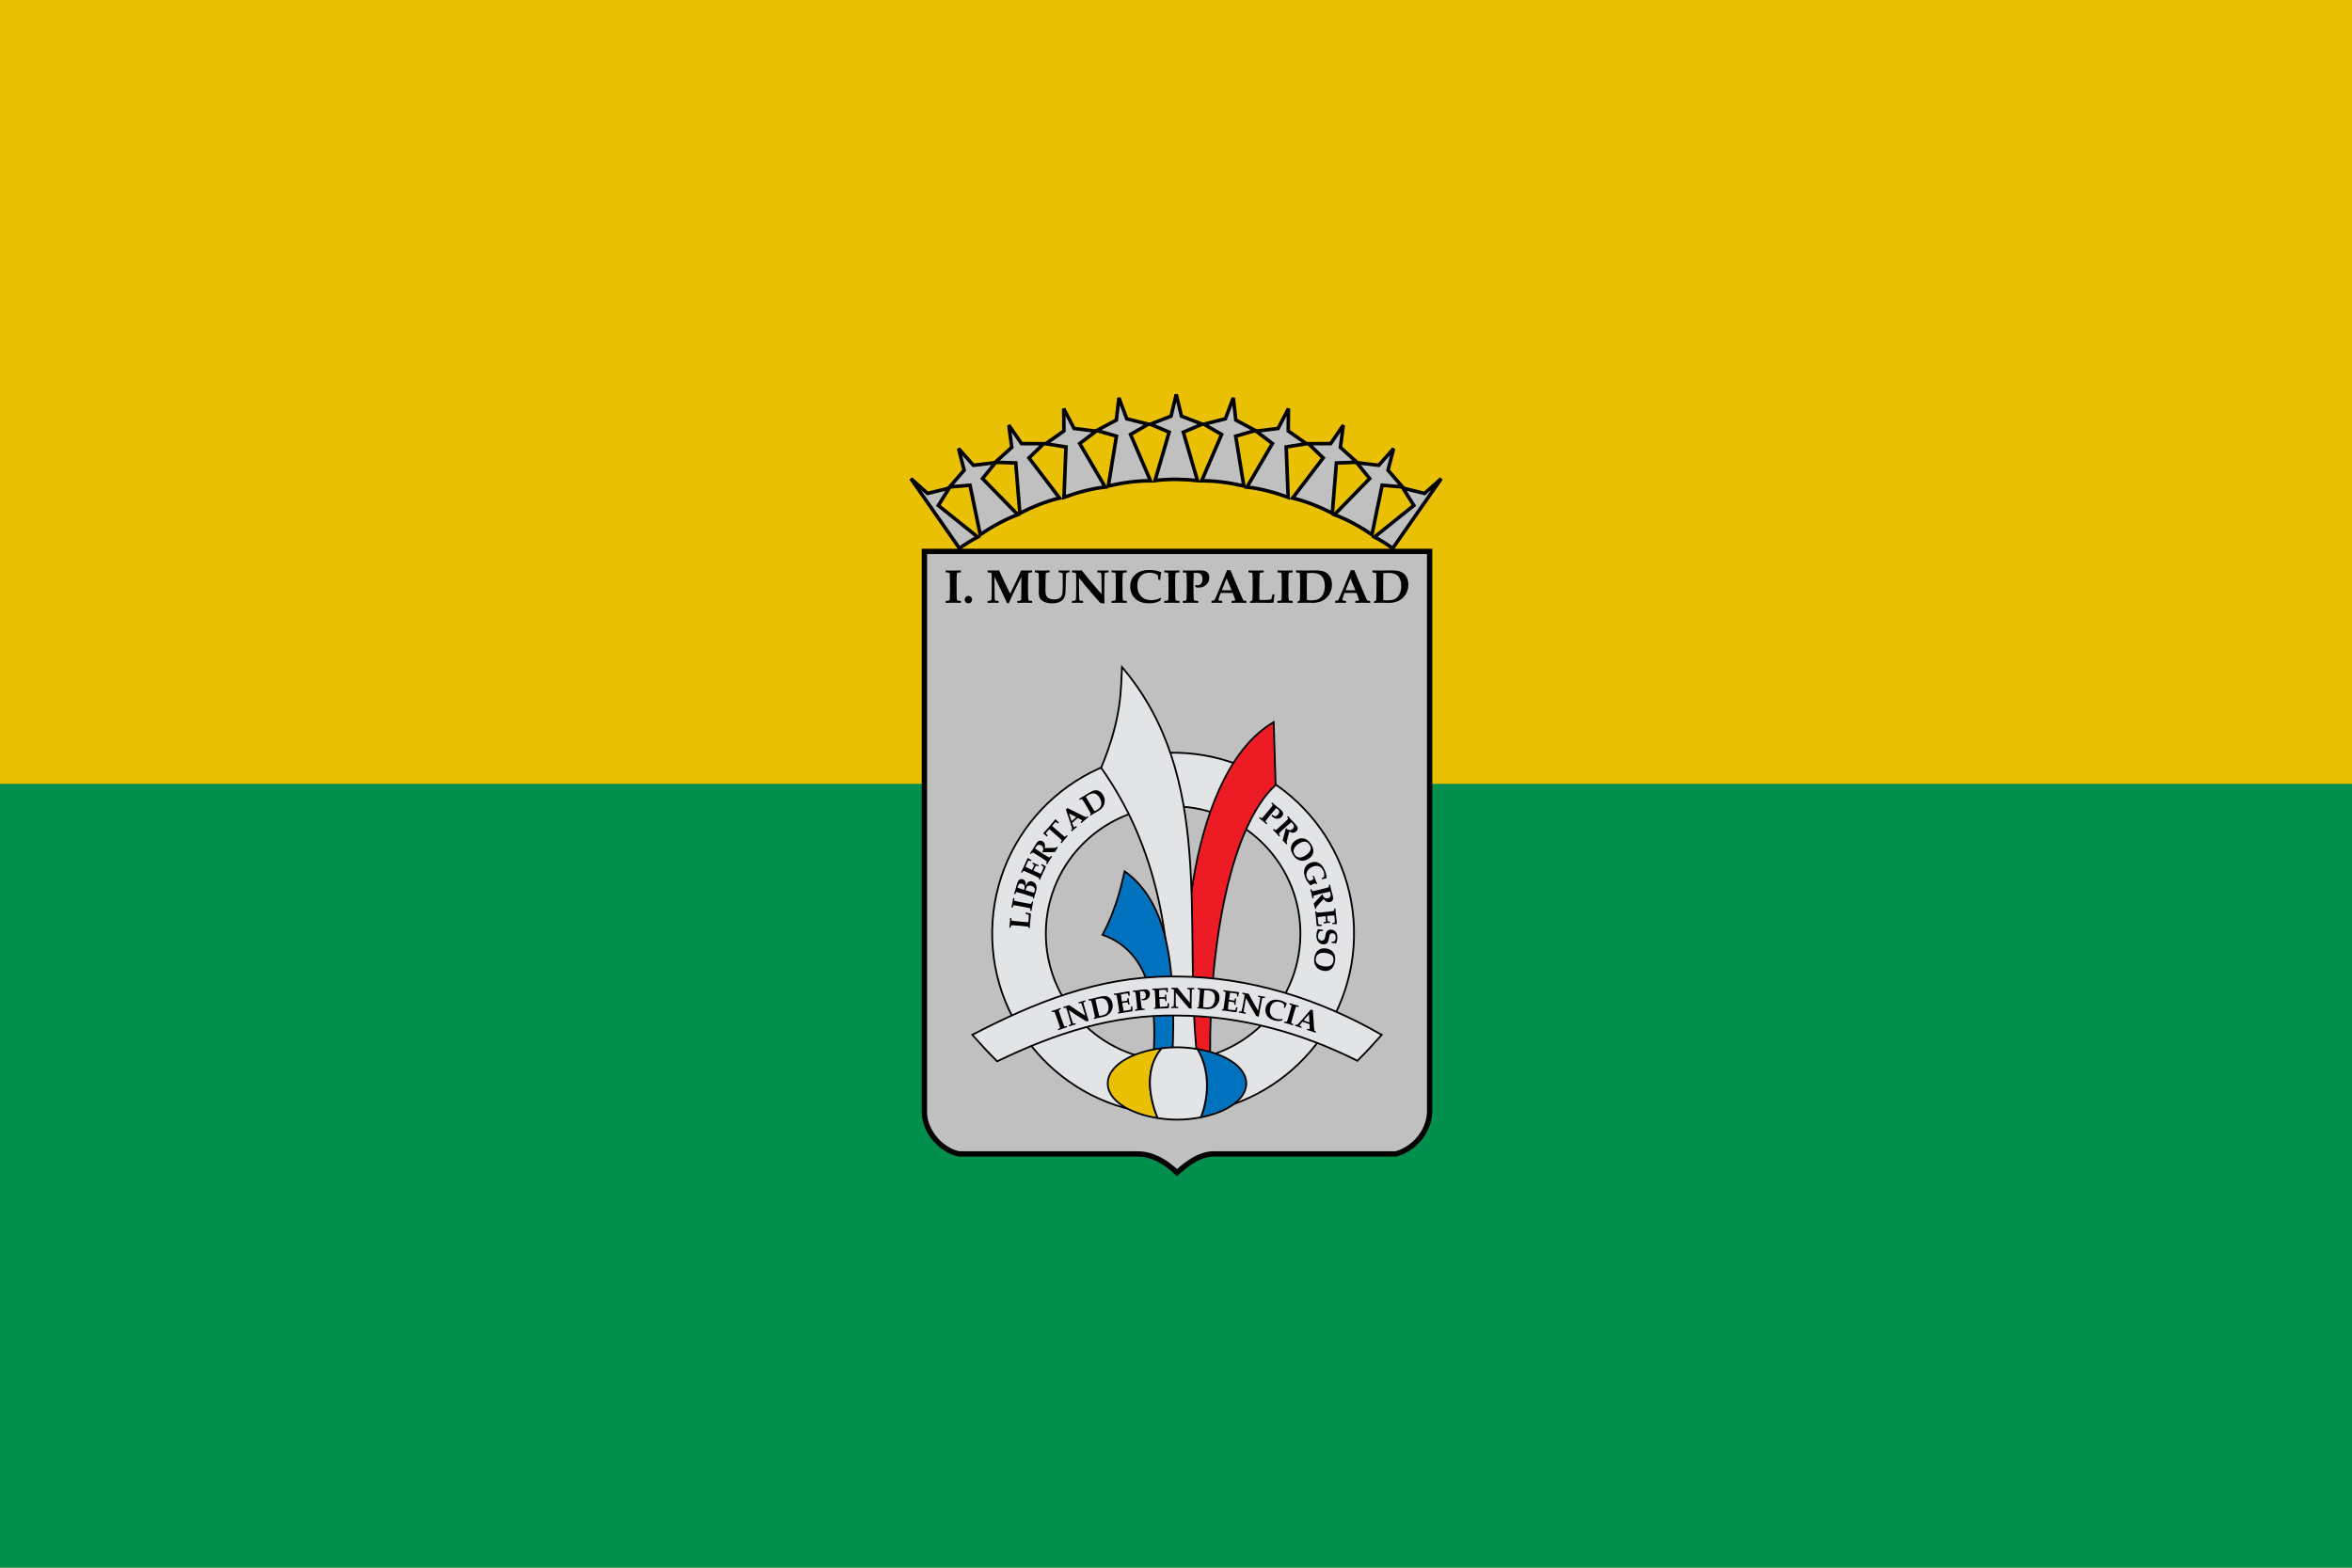 <?xml version="1.0" encoding="UTF-8" standalone="no"?>
<!-- Created with Inkscape (http://www.inkscape.org/) -->
<svg
   xmlns:svg="http://www.w3.org/2000/svg"
   xmlns="http://www.w3.org/2000/svg"
   xmlns:xlink="http://www.w3.org/1999/xlink"
   version="1.0"
   width="900"
   height="600"
   viewBox="0 0 470 706"
   id="svg2">
  <defs
     id="defs1035" />
  <g
     id="g5711">
    <rect
       width="1059"
       height="706"
       x="-294.5"
       y="-9.9475983e-14"
       id="rect5198"
       style="opacity:1;fill:#eac102;fill-opacity:1;fill-rule:evenodd;stroke:none;stroke-width:2;stroke-linecap:round;stroke-linejoin:miter;stroke-miterlimit:4;stroke-dasharray:none;stroke-dashoffset:0;stroke-opacity:1" />
    <rect
       width="1059"
       height="353"
       x="-294.5"
       y="353"
       id="rect5709"
       style="opacity:1;fill:#008f4c;fill-opacity:1;fill-rule:evenodd;stroke:none;stroke-width:2;stroke-linecap:round;stroke-linejoin:miter;stroke-miterlimit:4;stroke-dasharray:none;stroke-dashoffset:0;stroke-opacity:1" />
    <g
       transform="matrix(0.523,0,0,0.523,112.549,178.297)"
       id="g5074">
      <g
         id="g5015">
        <g
           transform="translate(-451.324,0)"
           id="g4905">
          <g
             transform="translate(-10.746,0)"
             id="g4915">
            <g
               id="g4927">
              <path
                 d="M 678.134,72.91 L 690.313,31.222 L 674.072,24.333 L 691.913,17.444 L 696.417,-1.281 L 700.921,17.444 L 718.762,24.333 L 702.521,31.222 L 714.7,72.91 C 702.713,71.701 690.59,71.304 678.134,72.91 z"
                 id="path4857"
                 style="fill:#c0c0c0;fill-opacity:1;fill-rule:evenodd;stroke:#000000;stroke-width:3.06;stroke-linecap:butt;stroke-linejoin:miter;stroke-miterlimit:4;stroke-dasharray:none;stroke-opacity:1" />
              <g
                 id="g4896"
                 style="fill:#c0c0c0;fill-opacity:1">
                <use
                   transform="matrix(0.993,0.122,-0.122,0.993,53.806,-82.041)"
                   id="use4884"
                   style="fill:#c0c0c0;fill-opacity:1"
                   x="0"
                   y="0"
                   width="470"
                   height="706"
                   xlink:href="#path4857" />
                <use
                   transform="matrix(0.97,0.242,-0.242,0.97,117.164,-156.355)"
                   id="use4886"
                   style="fill:#c0c0c0;fill-opacity:1"
                   x="0"
                   y="0"
                   width="470"
                   height="706"
                   xlink:href="#path4857" />
                <use
                   transform="matrix(0.934,0.358,-0.358,0.934,189.328,-222.916)"
                   id="use4888"
                   style="fill:#c0c0c0;fill-opacity:1"
                   x="0"
                   y="0"
                   width="470"
                   height="706"
                   xlink:href="#path4857" />
                <use
                   transform="matrix(0.883,0.469,-0.469,0.883,267.998,-280.164)"
                   id="use4890"
                   style="fill:#c0c0c0;fill-opacity:1"
                   x="0"
                   y="0"
                   width="470"
                   height="706"
                   xlink:href="#path4857" />
                <path
                   d="M 867.061,121.5 L 900.948,94.336 L 891.595,79.378 L 910.161,83.968 L 924.591,71.213 L 882.786,131.223 C 877.83,127.691 872.623,124.415 867.061,121.5 z"
                   id="use4892"
                   style="fill:#c0c0c0;fill-opacity:1;fill-rule:evenodd;stroke:#000000;stroke-width:3.06;stroke-linecap:butt;stroke-linejoin:miter;stroke-miterlimit:4;stroke-dasharray:none;stroke-opacity:1" />
              </g>
              <use
                 transform="matrix(-1,0,0,1,1392.54,0)"
                 id="use4903"
                 style="fill:#c0c0c0;fill-opacity:1"
                 x="0"
                 y="0"
                 width="470"
                 height="706"
                 xlink:href="#g4896" />
            </g>
          </g>
        </g>
        <g
           id="g4997">
          <path
             d="M 452.484,133.911 L 452.484,617.641 C 451.339,634.462 438.426,648.751 423.341,652.714 C 371.572,652.714 319.804,652.714 268.036,652.714 C 255.443,652.121 244.093,660.585 235,668.793 C 225.37,659.722 214.095,652.714 200.975,652.714 C 149.79,652.714 98.606,652.714 47.421,652.714 C 32.129,649.726 17.516,633.435 17.516,616.683 L 17.516,133.911 L 452.484,133.911 z"
             id="path2120"
             style="fill:#c0c0c0;fill-opacity:1;fill-rule:nonzero;stroke:#000000;stroke-width:4.59;stroke-linecap:round;stroke-linejoin:miter;marker:none;marker-start:none;marker-mid:none;marker-end:none;stroke-miterlimit:4;stroke-dasharray:none;stroke-dashoffset:0;stroke-opacity:1;visibility:visible;display:block" />
          <path
             d="M 35.861,178.214 L 35.861,176.54 C 37.694,176.447 38.73,176.295 38.969,176.082 C 39.208,175.87 39.354,175.345 39.407,174.508 C 39.5,172.755 39.547,169.487 39.547,164.704 C 39.547,162.871 39.52,160.215 39.467,156.734 C 39.441,154.356 39.387,153.051 39.308,152.819 C 39.228,152.586 39.088,152.417 38.889,152.311 C 38.597,152.164 37.587,152.038 35.861,151.932 L 35.861,150.258 C 38.597,150.364 40.689,150.418 42.137,150.418 C 44.635,150.418 46.893,150.364 48.912,150.258 L 48.912,151.932 C 47.105,152.038 46.086,152.181 45.853,152.36 C 45.621,152.54 45.471,152.955 45.405,153.606 C 45.285,154.881 45.226,157.465 45.226,161.357 C 45.226,166.538 45.246,170.148 45.285,172.187 C 45.325,174.226 45.445,175.438 45.644,175.823 C 45.724,175.996 45.893,176.132 46.152,176.232 C 46.411,176.331 47.331,176.434 48.912,176.54 L 48.912,178.214 L 46.561,178.154 C 45.073,178.101 43.745,178.075 42.576,178.075 L 35.861,178.214 z M 55.388,172.236 C 56.265,172.236 57.012,172.545 57.63,173.163 C 58.247,173.781 58.556,174.535 58.556,175.425 C 58.556,176.301 58.247,177.052 57.63,177.676 C 57.012,178.301 56.265,178.613 55.388,178.613 C 54.511,178.613 53.761,178.301 53.136,177.676 C 52.512,177.052 52.2,176.301 52.2,175.425 C 52.2,174.548 52.509,173.797 53.126,173.173 C 53.744,172.549 54.498,172.236 55.388,172.236 L 55.388,172.236 z M 71.946,178.234 L 71.946,176.56 L 73.142,176.481 C 74.112,176.428 74.719,176.262 74.965,175.983 C 75.211,175.704 75.354,174.76 75.393,173.153 C 75.486,169.872 75.533,166.319 75.533,162.493 C 75.533,160.46 75.52,158.149 75.493,155.558 C 75.467,153.991 75.374,153.035 75.214,152.689 C 75.134,152.517 74.988,152.377 74.776,152.271 C 74.563,152.164 73.62,152.052 71.946,151.932 L 71.946,150.258 C 73.554,150.298 75.128,150.318 76.669,150.318 C 78.462,150.318 80.189,150.298 81.849,150.258 C 82.567,151.945 83.311,153.619 84.081,155.28 C 84.626,156.462 87.037,161.477 91.314,170.324 C 95.831,161.237 98.992,154.549 100.799,150.258 C 102.393,150.325 103.907,150.358 105.342,150.358 C 107.029,150.358 108.656,150.325 110.224,150.258 L 110.224,151.932 C 108.484,152.038 107.501,152.191 107.275,152.39 C 107.049,152.59 106.903,153.201 106.837,154.223 C 106.73,155.897 106.677,159.079 106.677,163.768 C 106.677,166.133 106.704,168.63 106.757,171.26 C 106.81,173.89 106.903,175.378 107.036,175.724 C 107.129,175.923 107.262,176.076 107.434,176.182 C 107.607,176.288 108.537,176.414 110.224,176.56 L 110.224,178.234 C 108.072,178.128 106.152,178.075 104.465,178.075 C 102.765,178.075 100.454,178.128 97.531,178.234 L 97.531,176.56 L 98.707,176.521 C 99.637,176.481 100.218,176.351 100.45,176.132 C 100.683,175.913 100.832,175.335 100.899,174.398 C 100.965,173.462 100.998,171.253 100.998,167.773 L 100.998,155.738 C 98.953,159.843 96.342,165.223 93.167,171.878 C 91.866,174.614 90.849,176.846 90.119,178.573 L 88.764,178.573 C 87.767,176.288 86.432,173.399 84.759,169.905 L 77.864,155.738 L 77.864,158.448 C 77.864,165.94 77.904,171.101 77.984,173.93 C 78.024,175.073 78.176,175.777 78.442,176.042 C 78.708,176.308 79.697,176.481 81.411,176.56 L 81.411,178.234 C 80.056,178.128 78.701,178.075 77.346,178.075 C 75.327,178.075 73.527,178.128 71.946,178.234 L 71.946,178.234 z M 112.635,151.932 L 112.635,150.258 C 115.345,150.351 117.723,150.398 119.768,150.398 C 121.07,150.398 122.91,150.351 125.288,150.258 L 125.288,151.932 C 124.066,151.932 123.202,152.038 122.698,152.251 C 122.525,152.317 122.385,152.43 122.279,152.59 C 122.133,152.776 122.033,153.088 121.98,153.526 C 121.901,154.27 121.834,156.409 121.781,159.942 C 121.741,162.4 121.721,164.897 121.721,167.434 C 121.721,169.52 121.96,171.051 122.439,172.027 C 122.917,173.004 123.614,173.731 124.531,174.209 C 125.859,174.887 127.307,175.225 128.875,175.225 C 131.013,175.225 132.647,174.873 133.776,174.169 C 134.906,173.465 135.663,172.496 136.048,171.26 C 136.433,170.025 136.626,167.321 136.626,163.15 L 136.606,155.778 C 136.593,154.117 136.513,153.121 136.367,152.789 C 136.287,152.603 136.148,152.463 135.948,152.37 C 135.629,152.184 134.66,152.038 133.039,151.932 L 133.039,150.258 C 134.753,150.351 136.334,150.398 137.782,150.398 C 139.03,150.398 140.564,150.351 142.384,150.258 L 142.384,151.932 C 141.069,151.932 140.249,152.078 139.924,152.37 C 139.598,152.663 139.402,153.42 139.336,154.642 C 139.19,157.618 139.11,160.985 139.097,164.744 C 139.097,167.149 139.063,168.723 138.997,169.467 C 138.851,171.3 138.406,172.864 137.662,174.159 C 136.918,175.455 135.683,176.521 133.956,177.357 C 132.229,178.194 130.083,178.613 127.52,178.613 C 124.85,178.613 122.631,178.214 120.864,177.417 C 119.098,176.62 117.842,175.614 117.098,174.398 C 116.355,173.183 115.983,171.4 115.983,169.048 L 116.082,160.082 C 116.082,159.364 116.049,157.538 115.983,154.602 C 115.956,153.685 115.856,153.061 115.684,152.729 C 115.577,152.543 115.415,152.397 115.195,152.291 C 114.976,152.184 114.123,152.065 112.635,151.932 L 112.635,151.932 z M 144.576,178.214 L 144.576,176.54 C 146.197,176.474 147.147,176.368 147.426,176.222 C 147.612,176.115 147.751,175.943 147.844,175.704 C 147.99,175.385 148.083,174.262 148.123,172.336 C 148.203,169.148 148.243,166.744 148.243,165.123 L 148.203,156.694 C 148.203,154.463 148.13,153.174 147.984,152.829 C 147.904,152.629 147.778,152.483 147.605,152.39 C 147.339,152.231 146.33,152.078 144.576,151.932 L 144.576,150.258 C 146.675,150.325 148.229,150.358 149.239,150.358 C 150.355,150.358 151.623,150.325 153.045,150.258 C 156.1,154.164 159.554,158.401 163.406,162.971 C 165.97,166.026 168.182,168.55 170.042,170.543 L 170.042,162.652 C 170.042,159.663 170.002,157.086 169.922,154.921 C 169.869,153.632 169.763,152.842 169.603,152.55 C 169.523,152.39 169.377,152.277 169.165,152.211 C 168.952,152.145 168.022,152.052 166.375,151.932 L 166.375,150.258 C 167.823,150.325 169.264,150.358 170.699,150.358 C 172.665,150.358 174.445,150.325 176.039,150.258 L 176.039,151.932 C 174.551,152.025 173.655,152.131 173.349,152.251 C 173.177,152.317 173.037,152.41 172.931,152.53 C 172.825,152.649 172.745,152.802 172.692,152.988 C 172.599,153.307 172.546,154.33 172.532,156.057 L 172.472,164.027 L 172.433,172.057 C 172.433,174.209 172.479,176.361 172.572,178.513 L 172.313,178.792 C 170.706,178.5 169.57,178.307 168.906,178.214 C 165.492,174.428 161.367,169.673 156.532,163.947 C 154.088,161.051 152.115,158.614 150.614,156.634 L 150.614,164.386 C 150.614,166.498 150.647,169.042 150.713,172.017 C 150.753,174.209 150.846,175.471 150.992,175.803 C 151.046,175.949 151.145,176.062 151.291,176.142 C 151.544,176.288 152.5,176.421 154.161,176.54 L 154.161,178.214 C 152.009,178.121 150.468,178.075 149.538,178.075 C 148.767,178.075 147.113,178.121 144.576,178.214 L 144.576,178.214 z M 178.689,178.214 L 178.689,176.54 C 180.523,176.447 181.559,176.295 181.798,176.082 C 182.037,175.87 182.183,175.345 182.236,174.508 C 182.329,172.755 182.376,169.487 182.376,164.704 C 182.376,162.871 182.349,160.215 182.296,156.734 C 182.269,154.356 182.216,153.051 182.137,152.819 C 182.057,152.586 181.917,152.417 181.718,152.311 C 181.426,152.164 180.416,152.038 178.689,151.932 L 178.689,150.258 C 181.426,150.364 183.518,150.418 184.966,150.418 C 187.463,150.418 189.722,150.364 191.741,150.258 L 191.741,151.932 C 189.934,152.038 188.915,152.181 188.682,152.36 C 188.45,152.54 188.3,152.955 188.234,153.606 C 188.114,154.881 188.055,157.465 188.055,161.357 C 188.055,166.538 188.074,170.148 188.114,172.187 C 188.154,174.226 188.274,175.438 188.473,175.823 C 188.553,175.996 188.722,176.132 188.981,176.232 C 189.24,176.331 190.16,176.434 191.741,176.54 L 191.741,178.214 L 189.39,178.154 C 187.902,178.101 186.573,178.075 185.404,178.075 L 178.689,178.214 z M 220.833,173.89 L 221.331,174.349 C 220.985,175.013 220.68,175.69 220.414,176.381 C 218.873,177.191 217.389,177.766 215.961,178.105 C 214.533,178.443 212.889,178.613 211.029,178.613 C 207.549,178.613 204.606,178.002 202.202,176.78 C 199.798,175.557 197.948,173.837 196.653,171.619 C 195.357,169.4 194.71,166.856 194.71,163.987 C 194.71,159.856 196.174,156.472 199.103,153.835 C 202.033,151.198 206.074,149.88 211.228,149.88 C 212.942,149.88 214.639,150.032 216.319,150.338 C 218,150.643 219.67,151.108 221.331,151.733 L 221.47,152.032 C 221.231,152.749 221.065,153.44 220.972,154.104 C 220.799,155.26 220.667,156.694 220.574,158.408 L 218.9,158.408 C 218.82,156.309 218.74,155.157 218.661,154.951 C 218.581,154.745 218.216,154.393 217.565,153.895 C 216.914,153.397 216.034,152.991 214.925,152.679 C 213.815,152.367 212.59,152.211 211.248,152.211 C 208.06,152.211 205.526,153.194 203.647,155.16 C 201.767,157.126 200.827,159.863 200.827,163.369 C 200.827,167.169 201.956,170.244 204.214,172.595 C 206.3,174.774 209.163,175.863 212.803,175.863 C 214.211,175.863 215.529,175.717 216.758,175.425 C 217.987,175.132 219.345,174.621 220.833,173.89 L 220.833,173.89 z M 224.041,178.214 L 224.041,176.54 C 225.874,176.447 226.91,176.295 227.149,176.082 C 227.388,175.87 227.534,175.345 227.588,174.508 C 227.681,172.755 227.727,169.487 227.727,164.704 C 227.727,162.871 227.7,160.215 227.647,156.734 C 227.621,154.356 227.568,153.051 227.488,152.819 C 227.408,152.586 227.269,152.417 227.069,152.311 C 226.777,152.164 225.768,152.038 224.041,151.932 L 224.041,150.258 C 226.777,150.364 228.869,150.418 230.317,150.418 C 232.815,150.418 235.073,150.364 237.092,150.258 L 237.092,151.932 C 235.286,152.038 234.266,152.181 234.034,152.36 C 233.801,152.54 233.652,152.955 233.585,153.606 C 233.466,154.881 233.406,157.465 233.406,161.357 C 233.406,166.538 233.426,170.148 233.466,172.187 C 233.506,174.226 233.625,175.438 233.824,175.823 C 233.904,175.996 234.073,176.132 234.332,176.232 C 234.592,176.331 235.511,176.434 237.092,176.54 L 237.092,178.214 L 234.741,178.154 C 233.253,178.101 231.925,178.075 230.756,178.075 L 224.041,178.214 z M 240.021,178.214 L 240.021,176.54 C 241.602,176.421 242.499,176.295 242.711,176.162 C 242.871,176.082 242.99,175.943 243.07,175.743 C 243.203,175.411 243.299,174.036 243.359,171.619 C 243.419,169.201 243.449,166.856 243.449,164.585 C 243.449,160.347 243.405,157.319 243.319,155.499 C 243.233,153.679 243.093,152.663 242.901,152.45 C 242.708,152.238 242.133,152.098 241.177,152.032 L 240.021,151.932 L 240.021,150.258 L 242.273,150.338 C 243.668,150.378 244.777,150.398 245.601,150.398 C 246.73,150.398 248.55,150.358 251.06,150.278 C 252.415,150.225 253.412,150.198 254.049,150.198 C 256.427,150.198 258.184,150.424 259.32,150.876 C 260.455,151.328 261.319,152.012 261.91,152.928 C 262.501,153.845 262.797,154.987 262.797,156.356 C 262.797,158.826 261.923,160.895 260.176,162.562 C 258.43,164.23 256.208,165.063 253.511,165.063 C 253.166,165.063 252.8,165.037 252.415,164.983 C 252.03,164.93 251.618,164.857 251.18,164.764 C 250.954,164.286 250.715,163.821 250.463,163.369 L 250.921,162.871 C 251.213,162.938 251.482,162.991 251.728,163.031 C 251.974,163.071 252.196,163.09 252.395,163.09 C 253.737,163.09 254.833,162.629 255.683,161.706 C 256.533,160.782 256.958,159.491 256.958,157.83 C 256.958,155.984 256.52,154.605 255.643,153.695 C 254.766,152.786 253.478,152.331 251.778,152.331 C 251.087,152.331 250.277,152.424 249.347,152.609 C 249.201,156.701 249.127,160.168 249.127,163.011 C 249.127,163.967 249.181,167.016 249.287,172.157 C 249.327,174.189 249.393,175.358 249.486,175.664 C 249.553,175.89 249.679,176.049 249.865,176.142 C 250.157,176.288 251.286,176.421 253.252,176.54 L 253.252,178.214 C 250.901,178.121 248.922,178.075 247.314,178.075 C 246.597,178.075 244.166,178.121 240.021,178.214 L 240.021,178.214 z M 264.67,176.401 C 265.918,176.335 266.689,176.208 266.981,176.022 C 267.18,175.89 267.493,175.385 267.918,174.508 C 268.728,172.781 269.764,170.383 271.026,167.315 L 278.08,150.039 L 281.009,150.039 L 290.015,171.439 C 291.184,174.216 291.905,175.737 292.177,176.002 C 292.45,176.268 293.29,176.447 294.698,176.54 L 294.698,178.214 C 292.533,178.121 290.487,178.075 288.561,178.075 C 286.263,178.075 284.077,178.121 282.005,178.214 L 282.005,176.54 C 283.586,176.474 284.499,176.384 284.745,176.271 C 284.991,176.159 285.114,175.956 285.114,175.664 C 285.114,175.411 284.835,174.548 284.277,173.073 L 282.962,169.666 C 281.314,169.639 279.475,169.626 277.442,169.626 C 275.675,169.626 274.068,169.639 272.62,169.666 L 271.743,171.958 C 271.504,172.582 271.212,173.512 270.867,174.747 C 270.787,175.026 270.747,175.279 270.747,175.504 C 270.747,175.81 270.877,176.026 271.136,176.152 C 271.395,176.278 272.328,176.408 273.935,176.54 L 273.935,178.214 C 272.633,178.121 271.013,178.075 269.073,178.075 C 267.227,178.075 265.759,178.121 264.67,178.214 L 264.67,176.401 z M 277.741,157.093 L 273.537,167.315 C 274.759,167.381 276.107,167.414 277.582,167.414 C 279.123,167.414 280.597,167.381 282.005,167.315 L 277.741,157.093 z M 297.846,178.214 L 297.846,177.178 C 298.577,176.833 299.268,176.428 299.919,175.963 C 300.091,172.363 300.178,168.61 300.178,164.704 C 300.178,161.636 300.144,158.74 300.078,156.017 C 300.038,154.077 299.945,152.962 299.799,152.669 C 299.733,152.497 299.596,152.367 299.391,152.281 C 299.185,152.194 298.218,152.078 296.491,151.932 L 296.491,150.258 C 299.055,150.325 301.433,150.358 303.625,150.358 C 305.75,150.358 307.763,150.325 309.662,150.258 L 309.662,151.932 C 307.829,152.052 306.773,152.211 306.494,152.41 C 306.321,152.53 306.199,152.772 306.126,153.137 C 306.052,153.503 305.996,155.651 305.956,159.584 L 305.837,169.287 C 305.837,171.107 305.883,173.213 305.976,175.604 C 307.716,175.697 309.005,175.743 309.842,175.743 C 312.352,175.743 314.464,175.551 316.178,175.166 C 316.523,173.957 316.862,172.515 317.194,170.842 L 318.948,170.842 C 318.656,172.741 318.397,175.099 318.171,177.915 C 316.909,178.101 315.746,178.194 314.684,178.194 L 307.471,178.115 L 304.243,178.075 C 302.755,178.061 300.623,178.108 297.846,178.214 L 297.846,178.214 z M 321.518,178.214 L 321.518,176.54 C 323.351,176.447 324.388,176.295 324.627,176.082 C 324.866,175.87 325.012,175.345 325.065,174.508 C 325.158,172.755 325.205,169.487 325.205,164.704 C 325.205,162.871 325.178,160.215 325.125,156.734 C 325.098,154.356 325.045,153.051 324.965,152.819 C 324.886,152.586 324.746,152.417 324.547,152.311 C 324.255,152.164 323.245,152.038 321.518,151.932 L 321.518,150.258 C 324.255,150.364 326.347,150.418 327.795,150.418 C 330.292,150.418 332.551,150.364 334.57,150.258 L 334.57,151.932 C 332.763,152.038 331.744,152.181 331.511,152.36 C 331.279,152.54 331.129,152.955 331.063,153.606 C 330.943,154.881 330.883,157.465 330.883,161.357 C 330.883,166.538 330.903,170.148 330.943,172.187 C 330.983,174.226 331.103,175.438 331.302,175.823 C 331.382,175.996 331.551,176.132 331.81,176.232 C 332.069,176.331 332.989,176.434 334.57,176.54 L 334.57,178.214 L 332.218,178.154 C 330.731,178.101 329.402,178.075 328.233,178.075 L 321.518,178.214 z M 338.774,178.214 L 338.774,177.198 C 339.691,176.667 340.342,176.268 340.727,176.002 C 340.913,173.665 341.006,169.287 341.006,162.871 C 341.006,160.095 340.976,157.774 340.916,155.907 C 340.856,154.041 340.767,152.975 340.647,152.709 C 340.594,152.576 340.508,152.477 340.388,152.41 C 340.189,152.304 339.212,152.145 337.459,151.932 L 337.459,150.238 C 339.465,150.305 341.77,150.338 344.373,150.338 L 354.197,150.238 C 357.77,150.238 360.483,150.69 362.337,151.593 C 364.19,152.497 365.661,153.878 366.75,155.738 C 367.839,157.598 368.384,159.856 368.384,162.513 C 368.384,165.927 367.534,168.869 365.833,171.34 C 364.133,173.811 362.061,175.571 359.617,176.62 C 357.172,177.67 354.562,178.194 351.786,178.194 L 344.234,178.075 C 343.025,178.075 341.205,178.121 338.774,178.214 L 338.774,178.214 z M 346.844,175.763 C 347.96,175.949 349.102,176.042 350.271,176.042 C 353.234,176.042 355.492,175.617 357.046,174.767 C 358.6,173.917 359.859,172.525 360.822,170.593 C 361.785,168.66 362.267,166.285 362.267,163.469 C 362.267,159.763 361.31,156.94 359.397,155.001 C 357.71,153.274 354.954,152.41 351.128,152.41 C 350.305,152.41 348.877,152.477 346.844,152.609 L 346.685,165.043 C 346.685,170.277 346.738,173.85 346.844,175.763 L 346.844,175.763 z M 371.233,176.401 C 372.482,176.335 373.253,176.208 373.545,176.022 C 373.744,175.89 374.056,175.385 374.481,174.508 C 375.292,172.781 376.328,170.383 377.59,167.315 L 384.644,150.039 L 387.573,150.039 L 396.579,171.439 C 397.748,174.216 398.469,175.737 398.741,176.002 C 399.013,176.268 399.854,176.447 401.262,176.54 L 401.262,178.214 C 399.096,178.121 397.051,178.075 395.125,178.075 C 392.826,178.075 390.641,178.121 388.569,178.214 L 388.569,176.54 C 390.15,176.474 391.063,176.384 391.309,176.271 C 391.554,176.159 391.677,175.956 391.677,175.664 C 391.677,175.411 391.398,174.548 390.841,173.073 L 389.525,169.666 C 387.878,169.639 386.038,169.626 384.006,169.626 C 382.239,169.626 380.632,169.639 379.184,169.666 L 378.307,171.958 C 378.068,172.582 377.776,173.512 377.43,174.747 C 377.351,175.026 377.311,175.279 377.311,175.504 C 377.311,175.81 377.44,176.026 377.699,176.152 C 377.958,176.278 378.892,176.408 380.499,176.54 L 380.499,178.214 C 379.197,178.121 377.576,178.075 375.637,178.075 C 373.791,178.075 372.323,178.121 371.233,178.214 L 371.233,176.401 z M 384.305,157.093 L 380.1,167.315 C 381.323,167.381 382.671,167.414 384.145,167.414 C 385.686,167.414 387.161,167.381 388.569,167.315 L 384.305,157.093 z M 404.53,178.214 L 404.53,177.198 C 405.446,176.667 406.097,176.268 406.482,176.002 C 406.668,173.665 406.761,169.287 406.761,162.871 C 406.761,160.095 406.731,157.774 406.672,155.907 C 406.612,154.041 406.522,152.975 406.403,152.709 C 406.349,152.576 406.263,152.477 406.144,152.41 C 405.944,152.304 404.968,152.145 403.214,151.932 L 403.214,150.238 C 405.22,150.305 407.525,150.338 410.129,150.338 L 419.952,150.238 C 423.526,150.238 426.239,150.69 428.092,151.593 C 429.945,152.497 431.416,153.878 432.506,155.738 C 433.595,157.598 434.139,159.856 434.139,162.513 C 434.139,165.927 433.289,168.869 431.589,171.34 C 429.889,173.811 427.816,175.571 425.372,176.62 C 422.928,177.67 420.318,178.194 417.541,178.194 L 409.989,178.075 C 408.78,178.075 406.961,178.121 404.53,178.214 L 404.53,178.214 z M 412.6,175.763 C 413.715,175.949 414.858,176.042 416.027,176.042 C 418.989,176.042 421.247,175.617 422.802,174.767 C 424.356,173.917 425.615,172.525 426.578,170.593 C 427.541,168.66 428.022,166.285 428.022,163.469 C 428.022,159.763 427.066,156.94 425.153,155.001 C 423.466,153.274 420.709,152.41 416.884,152.41 C 416.06,152.41 414.632,152.477 412.6,152.609 L 412.44,165.043 C 412.44,170.277 412.493,173.85 412.6,175.763 L 412.6,175.763 z"
             id="text4303"
             style="font-size:40.808px;font-style:normal;font-variant:normal;font-weight:bold;font-stretch:normal;text-align:start;line-height:125%;writing-mode:lr-tb;text-anchor:start;fill:#000000;fill-opacity:1;stroke:none;stroke-width:1px;stroke-linecap:butt;stroke-linejoin:miter;stroke-opacity:1;font-family:Book Antiqua;-inkscape-font-specification:Book Antiqua Bold" />
          <g
             transform="translate(-5.348,6.4)"
             id="g4842">
            <g
               transform="translate(-4.652,0)"
               id="g4822">
              <g
                 transform="matrix(0.992,0.124,-0.124,0.992,58.427,-26.431)"
                 id="g4282"
                 style="stroke-width:0.512;stroke-miterlimit:4;stroke-dasharray:none">
                <path
                   d="M 257.911,611.664 C 343.459,602.77 405.657,526.113 396.764,440.564 C 387.87,355.016 311.238,292.816 225.689,301.709 C 140.141,310.602 77.916,387.237 86.809,472.786 C 95.702,558.334 172.362,620.557 257.911,611.664 z M 253.131,565.686 C 192.952,571.942 139.017,528.188 132.761,468.009 C 126.505,407.83 170.287,353.917 230.466,347.661 C 290.645,341.405 344.555,385.163 350.811,445.341 C 357.067,505.52 313.31,559.43 253.131,565.686 z"
                   id="path4261"
                   style="fill:#e3e4e5;fill-opacity:1;fill-rule:evenodd;stroke:#000000;stroke-width:1.53;stroke-linecap:round;stroke-linejoin:round;stroke-miterlimit:4;stroke-dasharray:none;stroke-dashoffset:0;stroke-opacity:1" />
                <path
                   d="M 365.41,458.399 L 366.058,458.439 C 366.246,458.91 366.472,459.359 366.738,459.784 C 368.985,460.034 371.331,460.235 373.777,460.388 C 375.698,460.509 377.512,460.601 379.22,460.667 C 380.436,460.718 381.138,460.703 381.327,460.623 C 381.437,460.588 381.524,460.508 381.586,460.383 C 381.648,460.257 381.759,459.657 381.918,458.581 L 382.966,458.647 C 382.824,460.249 382.71,461.737 382.624,463.109 C 382.54,464.44 382.482,465.701 382.449,466.893 L 381.401,466.827 C 381.398,465.675 381.34,465.008 381.226,464.825 C 381.158,464.712 381.011,464.626 380.785,464.566 C 380.559,464.506 379.216,464.386 376.756,464.207 L 370.685,463.751 C 369.546,463.68 368.226,463.627 366.725,463.591 C 366.598,464.677 366.519,465.482 366.486,466.006 C 366.388,467.578 366.425,468.908 366.599,469.996 C 367.343,470.259 368.232,470.528 369.267,470.802 L 369.198,471.899 C 368.02,471.642 366.554,471.387 364.799,471.135 C 364.733,470.338 364.72,469.607 364.762,468.941 L 365.094,464.428 L 365.246,462.409 C 365.313,461.478 365.367,460.141 365.41,458.399 L 365.41,458.399 z M 364.244,473.195 L 365.28,473.368 C 365.147,474.512 365.135,475.169 365.241,475.339 C 365.348,475.509 365.658,475.654 366.17,475.773 C 367.245,476.013 369.262,476.38 372.221,476.875 C 373.355,477.065 375.002,477.324 377.16,477.652 C 378.634,477.882 379.447,477.984 379.599,477.959 C 379.752,477.934 379.871,477.865 379.957,477.753 C 380.078,477.587 380.261,476.976 380.505,475.918 L 381.541,476.092 C 381.192,477.774 380.942,479.063 380.792,479.958 C 380.533,481.504 380.332,482.906 380.189,484.167 L 379.153,483.993 C 379.274,482.864 379.292,482.219 379.205,482.056 C 379.118,481.894 378.877,481.758 378.481,481.65 C 377.704,481.444 376.112,481.139 373.704,480.736 C 370.498,480.199 368.263,479.837 366.997,479.651 C 365.731,479.464 364.969,479.413 364.71,479.496 C 364.595,479.527 364.493,479.618 364.405,479.768 C 364.316,479.918 364.157,480.476 363.928,481.443 L 362.892,481.27 L 363.173,479.821 C 363.36,478.906 363.514,478.087 363.635,477.364 L 364.244,473.195 z M 362.417,484.02 L 362.982,484.18 C 363.125,484.714 363.275,485.134 363.431,485.438 C 364.51,485.847 366.942,486.588 370.726,487.661 C 373.468,488.438 375.42,488.947 376.581,489.19 C 377.21,489.324 377.595,489.342 377.735,489.244 C 377.946,489.113 378.222,488.533 378.566,487.504 L 379.576,487.79 L 378.874,490.086 L 378.337,491.844 C 378.185,492.381 377.98,493.18 377.722,494.242 C 377.474,495.272 377.287,496.007 377.162,496.448 C 376.658,498.228 375.998,499.418 375.183,500.018 C 374.367,500.619 373.442,500.773 372.408,500.48 C 371.342,500.177 370.58,499.55 370.122,498.598 C 369.664,497.645 369.488,496.434 369.592,494.966 L 369.496,494.938 C 368.947,496.325 368.447,497.265 367.995,497.761 C 367.542,498.256 366.962,498.594 366.252,498.774 C 365.543,498.955 364.799,498.934 364.022,498.714 C 363.068,498.444 362.248,497.898 361.563,497.075 C 360.878,496.253 360.446,495.3 360.269,494.214 C 360.091,493.129 360.249,491.716 360.742,489.977 C 360.84,489.632 360.998,489.118 361.218,488.435 C 361.423,487.801 361.584,487.279 361.7,486.87 C 361.829,486.413 362.068,485.463 362.417,484.02 L 362.417,484.02 z M 371.033,491.437 L 370.856,492.063 C 370.472,493.418 370.447,494.439 370.781,495.127 C 371.114,495.815 371.802,496.306 372.844,496.602 C 373.758,496.861 374.495,496.829 375.054,496.507 C 375.613,496.184 376.037,495.514 376.325,494.496 C 376.432,494.119 376.53,493.649 376.621,493.085 C 374.173,492.34 372.672,491.889 372.119,491.732 L 371.033,491.437 z M 362.476,489.039 C 362.224,489.47 362.04,489.89 361.924,490.298 C 361.601,491.437 361.68,492.403 362.161,493.198 C 362.642,493.992 363.516,494.569 364.783,494.928 C 365.608,495.162 366.323,495.215 366.927,495.087 C 367.53,494.96 368.029,494.689 368.423,494.277 C 368.817,493.865 369.141,493.209 369.396,492.312 L 369.728,491.093 L 369.415,491.005 L 366.307,490.098 L 363.149,489.229 L 362.476,489.039 z M 357.543,500.198 L 358.162,500.467 C 358.169,500.952 358.222,501.415 358.321,501.858 C 359.447,502.529 361.921,503.693 365.743,505.353 C 368.35,506.484 370.089,507.207 370.961,507.522 C 371.422,507.695 371.74,507.74 371.917,507.658 C 372.094,507.576 372.441,507.052 372.96,506.087 L 373.923,506.505 C 373.071,508.279 372.418,509.69 371.963,510.737 L 369.289,517.085 C 369.001,517.75 368.714,518.339 368.428,518.85 L 368.267,518.876 C 367.507,518.346 366.451,517.743 365.101,517.066 L 365.494,516.16 C 366.627,516.606 367.242,516.821 367.34,516.804 C 367.438,516.788 367.586,516.645 367.784,516.377 C 368.197,515.803 368.688,514.862 369.255,513.554 C 369.534,512.912 369.832,512.152 370.15,511.272 C 367.832,510.147 365.976,509.274 364.584,508.651 C 364.175,509.446 363.815,510.203 363.503,510.921 C 363.042,511.984 362.799,512.637 362.775,512.881 C 362.764,513.031 362.835,513.17 362.988,513.3 C 363.106,513.406 363.564,513.668 364.363,514.088 L 363.935,515.074 C 362.66,514.475 361.827,514.091 361.437,513.922 L 358.833,512.859 L 359.261,511.873 C 360.285,512.254 360.892,512.436 361.082,512.418 C 361.193,512.412 361.303,512.337 361.411,512.193 C 361.661,511.847 362.076,511.006 362.657,509.668 C 362.84,509.248 363.031,508.745 363.23,508.159 C 362.832,507.968 362.422,507.781 362.002,507.599 C 359.816,506.649 358.117,505.958 356.907,505.523 L 355.887,507.778 C 355.326,509.07 354.882,510.281 354.555,511.411 C 355.176,511.907 355.895,512.438 356.713,513.002 L 356.3,513.953 C 355.031,513.194 353.784,512.53 352.559,511.961 C 352.784,511.233 353.036,510.547 353.315,509.905 C 353.498,509.485 353.873,508.662 354.441,507.437 C 354.973,506.296 355.449,505.24 355.871,504.269 C 356.425,502.993 356.982,501.636 357.543,500.198 L 357.543,500.198 z M 351.607,513.798 L 352.504,514.345 C 352.071,515.213 351.85,515.728 351.84,515.888 C 351.835,515.992 351.868,516.09 351.938,516.182 C 352.066,516.357 352.611,516.759 353.576,517.387 C 355.076,518.351 356.264,519.101 357.139,519.635 C 358.319,520.356 359.829,521.258 361.667,522.341 C 363.043,523.142 363.916,523.582 364.287,523.662 C 364.397,523.69 364.503,523.677 364.605,523.622 C 364.745,523.551 365.104,523.14 365.68,522.389 L 366.576,522.936 C 365.62,524.373 365.012,525.306 364.752,525.732 L 361.584,531.136 C 360.877,532.295 360.249,533.072 359.701,533.465 C 359.154,533.858 358.539,534.058 357.855,534.066 C 357.172,534.074 356.496,533.873 355.828,533.465 C 354.974,532.944 354.376,532.24 354.034,531.353 C 353.693,530.465 353.646,529.258 353.895,527.731 L 349.083,527.912 L 345.377,528.081 C 344.746,528.155 344.337,528.246 344.148,528.356 C 343.959,528.465 343.748,528.703 343.515,529.068 L 342.694,528.567 L 343.067,527.931 C 344.156,526.115 344.845,524.939 345.133,524.403 C 346.5,524.387 348.497,524.338 351.126,524.254 L 355.807,524.094 C 355.889,524.232 355.985,524.364 356.094,524.489 C 355.884,524.752 355.739,524.951 355.656,525.086 C 355.252,525.747 355.122,526.561 355.264,527.527 C 355.407,528.493 355.973,529.277 356.961,529.881 C 357.822,530.406 358.645,530.562 359.43,530.348 C 360.214,530.134 360.915,529.522 361.532,528.512 C 361.727,528.192 361.967,527.743 362.252,527.164 L 359.15,525.168 L 355.218,522.636 C 354.315,522.085 353.137,521.415 351.686,520.626 C 350.591,520.036 349.963,519.731 349.8,519.709 C 349.681,519.696 349.559,519.728 349.432,519.807 C 349.256,519.904 348.897,520.349 348.355,521.141 L 347.458,520.594 C 348.29,519.344 349.007,518.225 349.611,517.236 C 350.253,516.183 350.919,515.037 351.607,513.798 L 351.607,513.798 z M 339.649,532.106 L 340.458,532.776 C 340.155,533.142 339.871,533.55 339.606,534.002 C 339.484,534.214 339.428,534.39 339.438,534.528 C 339.448,534.666 339.536,534.837 339.703,535.04 C 339.942,535.313 340.924,536.192 342.65,537.675 C 343.879,538.725 345.142,539.787 346.438,540.861 C 348.986,542.971 350.291,544.038 350.353,544.062 C 350.414,544.085 350.626,543.879 350.987,543.443 C 351.726,542.551 352.335,541.762 352.815,541.078 C 353.092,540.679 353.234,540.442 353.241,540.368 C 353.249,540.293 353.223,540.209 353.164,540.117 C 353.106,540.025 352.587,539.504 351.61,538.555 L 352.296,537.727 C 353.511,538.755 354.596,539.594 355.551,540.244 L 355.541,540.413 C 353.776,542.361 352.102,544.291 350.519,546.203 C 348.94,548.11 347.218,550.281 345.352,552.717 L 345.11,552.696 C 344.332,551.845 343.373,550.906 342.235,549.876 L 342.896,549.077 C 344.016,549.907 344.645,550.33 344.783,550.347 C 344.89,550.361 345.023,550.298 345.182,550.159 C 345.691,549.714 346.577,548.728 347.842,547.201 C 347.949,547.072 347.993,546.979 347.976,546.922 C 347.952,546.859 347.793,546.705 347.498,546.461 L 341.076,541.045 C 339.202,539.493 338.038,538.557 337.585,538.235 C 337.131,537.914 336.809,537.777 336.618,537.825 C 336.491,537.86 336.007,538.308 335.164,539.169 L 334.356,538.499 C 335.182,537.593 336.033,536.61 336.91,535.551 C 338.064,534.158 338.977,533.01 339.649,532.106 L 339.649,532.106 z M 331.71,543.435 C 331.154,543.988 330.847,544.37 330.788,544.579 C 330.751,544.724 330.816,545.091 330.985,545.679 C 331.329,546.825 331.848,548.379 332.543,550.341 L 336.477,561.366 L 335.109,562.592 L 321.943,556.361 C 320.235,555.553 319.261,555.144 319.023,555.134 C 318.784,555.124 318.317,555.392 317.62,555.938 L 316.919,555.156 C 317.97,554.293 318.945,553.458 319.846,552.652 C 320.919,551.69 321.921,550.754 322.85,549.843 L 323.551,550.625 C 322.84,551.318 322.451,551.742 322.383,551.898 C 322.316,552.053 322.343,552.199 322.465,552.336 C 322.571,552.454 323.063,552.741 323.941,553.196 L 325.981,554.238 C 326.762,553.561 327.627,552.797 328.577,551.946 C 329.403,551.207 330.148,550.528 330.814,549.909 L 330.264,548.472 C 330.115,548.08 329.862,547.523 329.506,546.801 C 329.427,546.637 329.34,546.503 329.245,546.397 C 329.118,546.254 328.967,546.208 328.793,546.257 C 328.619,546.307 328.129,546.637 327.322,547.247 L 326.621,546.465 C 327.269,545.964 328.045,545.307 328.952,544.496 C 329.815,543.723 330.481,543.087 330.951,542.587 L 331.71,543.435 z M 333.683,557.928 L 331.37,551.392 C 330.771,551.872 330.127,552.421 329.438,553.038 C 328.718,553.683 328.043,554.316 327.412,554.936 L 333.683,557.928 z M 315.226,556.358 L 315.567,556.897 C 315.259,557.486 315.048,557.915 314.933,558.186 C 315.619,559.487 317.038,561.839 319.19,565.24 C 320.122,566.711 320.916,567.932 321.574,568.901 C 322.232,569.87 322.637,570.406 322.79,570.506 C 322.862,570.559 322.942,570.583 323.027,570.578 C 323.169,570.567 323.74,570.324 324.74,569.849 L 325.309,570.746 C 324.223,571.384 322.99,572.14 321.61,573.013 L 316.436,576.362 C 314.542,577.56 312.952,578.231 311.667,578.374 C 310.382,578.517 309.138,578.278 307.937,577.658 C 306.736,577.037 305.689,576.023 304.798,574.615 C 303.653,572.805 303.116,570.96 303.189,569.08 C 303.261,567.2 303.769,565.572 304.713,564.195 C 305.656,562.819 306.864,561.665 308.335,560.734 L 312.379,558.264 C 313.02,557.858 313.969,557.223 315.226,556.358 L 315.226,556.358 z M 311.77,560.365 C 311.117,560.64 310.48,560.974 309.86,561.366 C 308.29,562.36 307.235,563.343 306.697,564.315 C 306.158,565.287 305.958,566.447 306.096,567.795 C 306.234,569.142 306.775,570.563 307.72,572.056 C 308.963,574.02 310.417,575.196 312.082,575.582 C 313.555,575.931 315.306,575.464 317.334,574.181 C 317.771,573.905 318.505,573.39 319.538,572.638 L 315.451,565.994 C 313.696,563.219 312.469,561.343 311.77,560.365 L 311.77,560.365 z M 170.065,557.451 L 169.409,558.271 C 168.588,557.71 168.099,557.42 167.943,557.402 C 167.833,557.379 167.72,557.4 167.603,557.466 C 167.408,557.577 166.822,558.213 165.845,559.374 C 164.868,560.535 163.935,561.671 163.045,562.784 C 161.384,564.86 160.218,566.361 159.547,567.286 C 158.877,568.211 158.547,568.764 158.558,568.943 C 158.569,569.123 158.796,569.416 159.238,569.824 L 159.765,570.325 L 159.109,571.145 L 158.037,570.224 C 157.37,569.658 156.834,569.213 156.431,568.891 C 155.878,568.448 154.971,567.754 153.709,566.809 C 153.025,566.304 152.526,565.927 152.214,565.677 C 151.049,564.745 150.277,563.946 149.898,563.28 C 149.519,562.614 149.364,561.94 149.433,561.259 C 149.503,560.579 149.806,559.903 150.342,559.233 C 151.31,558.023 152.549,557.352 154.058,557.219 C 155.567,557.087 156.982,557.55 158.303,558.606 C 158.472,558.742 158.641,558.898 158.809,559.075 C 158.976,559.252 159.15,559.449 159.328,559.667 C 159.251,559.989 159.186,560.311 159.133,560.631 L 158.713,560.695 C 158.596,560.548 158.485,560.417 158.38,560.301 C 158.275,560.185 158.174,560.088 158.077,560.01 C 157.419,559.484 156.702,559.281 155.923,559.4 C 155.145,559.519 154.431,559.985 153.78,560.799 C 153.056,561.703 152.731,562.55 152.804,563.339 C 152.877,564.129 153.329,564.857 154.162,565.523 C 154.501,565.794 154.934,566.066 155.463,566.339 C 157.137,564.392 158.532,562.722 159.646,561.33 C 160.021,560.861 161.19,559.347 163.152,556.787 C 163.929,555.776 164.355,555.177 164.429,554.991 C 164.485,554.854 164.486,554.727 164.431,554.608 C 164.345,554.422 163.844,553.915 162.928,553.086 L 163.584,552.266 C 164.699,553.233 165.65,554.031 166.438,554.661 C 166.789,554.942 167.998,555.872 170.065,557.451 L 170.065,557.451 z M 157.91,547.692 L 157.148,548.414 C 156.422,547.77 155.983,547.423 155.831,547.371 C 155.732,547.339 155.629,547.345 155.521,547.39 C 155.319,547.467 154.789,547.889 153.932,548.656 C 152.609,549.853 151.575,550.804 150.832,551.509 C 149.828,552.461 148.563,553.683 147.038,555.174 C 145.906,556.294 145.253,557.022 145.079,557.359 C 145.023,557.458 145.009,557.564 145.035,557.676 C 145.066,557.831 145.37,558.284 145.945,559.036 L 145.183,559.758 C 144.045,558.461 143.303,557.63 142.959,557.268 L 138.569,552.8 C 137.634,551.815 137.049,551.006 136.812,550.375 C 136.575,549.744 136.542,549.098 136.713,548.436 C 136.884,547.775 137.254,547.174 137.822,546.635 C 138.548,545.947 139.384,545.554 140.329,545.455 C 141.275,545.357 142.453,545.627 143.862,546.266 L 144.942,541.573 L 145.746,537.951 C 145.839,537.323 145.858,536.904 145.802,536.693 C 145.745,536.482 145.571,536.217 145.279,535.896 L 145.978,535.234 L 146.494,535.761 C 147.962,537.285 148.918,538.257 149.361,538.675 C 149.019,539.998 148.546,541.94 147.941,544.5 L 146.874,549.06 C 146.719,549.103 146.567,549.161 146.418,549.234 C 146.219,548.963 146.065,548.771 145.956,548.656 C 145.423,548.093 144.672,547.755 143.702,547.641 C 142.732,547.526 141.827,547.868 140.987,548.665 C 140.255,549.359 139.89,550.112 139.892,550.926 C 139.894,551.739 140.302,552.575 141.116,553.434 C 141.374,553.706 141.745,554.055 142.229,554.481 L 144.965,552.007 L 148.435,548.872 C 149.203,548.144 150.157,547.182 151.297,545.986 C 152.152,545.083 152.611,544.556 152.674,544.405 C 152.718,544.294 152.719,544.167 152.676,544.025 C 152.628,543.829 152.292,543.366 151.669,542.636 L 152.431,541.914 C 153.421,543.042 154.314,544.027 155.111,544.868 C 155.96,545.763 156.893,546.704 157.91,547.692 L 157.91,547.692 z M 139.977,526.143 C 141.709,528.684 142.383,531.074 141.998,533.313 C 141.613,535.552 140.278,537.451 137.992,539.01 C 136.394,540.099 134.813,540.697 133.249,540.806 C 131.684,540.915 130.206,540.593 128.816,539.841 C 127.426,539.09 126.109,537.801 124.865,535.977 C 123.668,534.221 122.977,532.589 122.792,531.082 C 122.606,529.575 122.819,528.171 123.431,526.871 C 124.043,525.572 125.092,524.415 126.579,523.401 C 128.191,522.303 129.809,521.684 131.433,521.545 C 133.058,521.405 134.602,521.717 136.064,522.479 C 137.527,523.242 138.832,524.463 139.977,526.143 L 139.977,526.143 z M 138.584,526.518 C 137.64,525.135 136.377,524.38 134.793,524.254 C 133.21,524.128 131.375,524.777 129.288,526.199 C 127.099,527.692 125.74,529.309 125.213,531.05 C 124.791,532.457 125.122,533.956 126.206,535.547 C 127.22,537.034 128.497,537.85 130.038,537.995 C 131.579,538.139 133.372,537.515 135.417,536.12 C 136.891,535.116 137.986,534.041 138.703,532.897 C 139.421,531.752 139.769,530.68 139.748,529.681 C 139.728,528.681 139.339,527.627 138.584,526.518 L 138.584,526.518 z M 122.877,508.467 L 121.955,508.885 C 121.359,507.49 120.816,506.249 120.324,505.164 C 119.87,504.162 119.365,503.087 118.808,501.939 L 119.537,501.609 C 119.794,501.895 120.064,502.157 120.346,502.395 C 121.154,502.139 121.827,501.889 122.366,501.645 C 122.753,501.469 123.499,501.076 124.604,500.466 C 125.832,501.721 126.772,502.812 127.424,503.738 C 128.077,504.663 128.649,505.669 129.141,506.754 C 130.468,509.684 130.747,512.323 129.976,514.671 C 129.206,517.019 127.61,518.742 125.189,519.839 C 122.699,520.967 120.323,521.023 118.061,520.008 C 115.798,518.993 113.95,516.903 112.516,513.737 C 112.011,512.622 111.613,511.512 111.323,510.408 C 111.034,509.304 110.857,508.208 110.795,507.121 L 110.919,506.941 C 111.983,506.724 113.256,506.344 114.739,505.8 L 115.172,506.757 C 114.454,507.091 113.839,507.429 113.326,507.771 C 112.985,508.512 112.846,509.327 112.911,510.217 C 112.976,511.107 113.244,512.072 113.715,513.112 C 114.599,515.063 115.895,516.349 117.604,516.97 C 119.312,517.591 121.195,517.435 123.252,516.503 C 125.446,515.51 126.936,514.1 127.724,512.275 C 128.512,510.449 128.502,508.645 127.694,506.861 C 127.264,505.912 126.575,505.008 125.627,504.147 C 125.015,504.351 124.447,504.572 123.923,504.809 C 122.754,505.339 122.14,505.699 122.08,505.891 C 122.021,506.083 122.286,506.941 122.877,508.467 L 122.877,508.467 z M 124.696,496.916 L 123.683,497.189 C 123.351,496.277 123.13,495.762 123.021,495.645 C 122.949,495.57 122.855,495.526 122.74,495.514 C 122.525,495.485 121.858,495.604 120.739,495.871 C 119.006,496.295 117.645,496.64 116.655,496.906 C 115.319,497.266 113.626,497.739 111.574,498.326 C 110.046,498.772 109.125,499.102 108.812,499.316 C 108.716,499.376 108.653,499.462 108.622,499.574 C 108.576,499.725 108.628,500.267 108.776,501.203 L 107.762,501.476 C 107.378,499.793 107.121,498.71 106.991,498.227 L 105.254,492.209 C 104.901,490.898 104.77,489.908 104.862,489.24 C 104.954,488.572 105.233,487.988 105.698,487.488 C 106.163,486.987 106.773,486.635 107.53,486.431 C 108.495,486.171 109.418,486.223 110.296,486.586 C 111.175,486.949 112.083,487.747 113.019,488.979 L 116.201,485.365 L 118.63,482.562 C 119.011,482.053 119.227,481.693 119.278,481.481 C 119.329,481.269 119.302,480.953 119.197,480.532 L 120.127,480.282 L 120.33,480.991 C 120.897,483.03 121.275,484.339 121.466,484.918 C 120.536,485.919 119.196,487.402 117.446,489.366 L 114.338,492.87 C 114.182,492.834 114.021,492.813 113.855,492.806 C 113.808,492.473 113.765,492.23 113.723,492.077 C 113.522,491.329 113.022,490.674 112.223,490.112 C 111.425,489.551 110.466,489.42 109.348,489.722 C 108.374,489.984 107.695,490.473 107.309,491.19 C 106.924,491.906 106.885,492.836 107.193,493.978 C 107.291,494.34 107.451,494.824 107.674,495.428 L 111.258,494.554 L 115.801,493.447 C 116.823,493.172 118.12,492.779 119.691,492.27 C 120.873,491.883 121.527,491.637 121.655,491.534 C 121.747,491.457 121.807,491.346 121.837,491.2 C 121.888,491.005 121.813,490.438 121.612,489.5 L 122.626,489.227 C 122.96,490.691 123.277,491.982 123.578,493.1 C 123.899,494.291 124.272,495.563 124.696,496.916 L 124.696,496.916 z M 120.003,478.175 L 119.333,478.259 C 119.08,477.845 118.798,477.473 118.488,477.142 C 117.177,477.138 114.455,477.394 110.32,477.91 C 107.5,478.262 105.635,478.524 104.725,478.697 C 104.24,478.782 103.942,478.906 103.832,479.066 C 103.722,479.227 103.689,479.855 103.733,480.949 L 102.692,481.079 C 102.522,479.119 102.367,477.572 102.226,476.439 L 101.298,469.614 C 101.208,468.894 101.156,468.242 101.142,467.656 L 101.267,467.552 C 102.191,467.621 103.407,467.604 104.914,467.5 L 105.036,468.479 C 103.834,468.671 103.195,468.8 103.119,468.864 C 103.043,468.928 102.988,469.126 102.954,469.457 C 102.891,470.162 102.947,471.222 103.124,472.636 C 103.211,473.33 103.341,474.137 103.514,475.056 C 106.083,474.845 108.125,474.653 109.64,474.48 C 109.587,473.588 109.513,472.754 109.416,471.976 C 109.272,470.827 109.149,470.141 109.045,469.919 C 108.978,469.784 108.846,469.7 108.648,469.666 C 108.493,469.635 107.965,469.642 107.064,469.687 L 106.931,468.621 C 108.333,468.488 109.246,468.395 109.667,468.342 L 112.45,467.932 L 112.584,468.998 C 111.508,469.192 110.892,469.344 110.738,469.455 C 110.645,469.517 110.589,469.638 110.569,469.817 C 110.53,470.242 110.601,471.177 110.781,472.625 C 110.838,473.079 110.93,473.61 111.056,474.215 C 111.496,474.177 111.944,474.13 112.398,474.073 C 114.763,473.778 116.577,473.509 117.84,473.267 L 117.571,470.807 C 117.397,469.409 117.163,468.141 116.869,467.002 C 116.083,466.89 115.194,466.8 114.203,466.73 L 114.074,465.701 C 115.553,465.709 116.965,465.646 118.308,465.512 C 118.485,466.254 118.617,466.973 118.703,467.667 C 118.76,468.122 118.856,469.022 118.99,470.365 C 119.113,471.618 119.24,472.769 119.371,473.82 C 119.543,475.201 119.754,476.652 120.003,478.175 L 120.003,478.175 z M 112.996,462.552 L 112.997,461.452 C 114.231,461.445 114.953,461.407 115.166,461.336 C 115.379,461.266 115.658,461.027 116.005,460.619 C 116.351,460.211 116.633,459.682 116.851,459.032 C 117.068,458.383 117.177,457.716 117.178,457.033 C 117.18,455.858 116.869,454.918 116.245,454.213 C 115.621,453.508 114.842,453.155 113.909,453.153 C 113.05,453.152 112.392,453.385 111.933,453.851 C 111.474,454.325 111.148,455.224 110.954,456.549 C 110.668,458.515 110.358,459.842 110.023,460.529 C 109.689,461.216 109.188,461.757 108.521,462.152 C 107.854,462.547 107.054,462.744 106.12,462.742 C 104.554,462.74 103.227,462.186 102.141,461.081 C 101.055,459.975 100.514,458.21 100.518,455.785 C 100.519,454.835 100.591,453.991 100.734,453.254 C 100.876,452.516 101.111,451.777 101.437,451.036 L 101.737,450.911 C 102.262,451.045 102.737,451.14 103.162,451.195 C 103.586,451.249 104.32,451.298 105.361,451.341 L 105.36,452.429 C 104.076,452.469 103.355,452.53 103.197,452.613 C 102.922,452.771 102.632,453.173 102.327,453.818 C 102.022,454.464 101.868,455.203 101.867,456.036 C 101.866,457.178 102.141,458.064 102.695,458.694 C 103.248,459.324 103.962,459.639 104.837,459.641 C 105.371,459.641 105.835,459.513 106.231,459.255 C 106.628,458.997 106.92,458.637 107.108,458.175 C 107.296,457.713 107.512,456.719 107.756,455.195 C 107.966,453.812 108.172,452.874 108.372,452.383 C 108.698,451.575 109.195,450.963 109.862,450.548 C 110.53,450.132 111.372,449.925 112.388,449.926 C 114.155,449.929 115.623,450.606 116.792,451.957 C 117.961,453.309 118.543,455.156 118.54,457.497 C 118.539,458.539 118.437,459.485 118.236,460.334 C 118.035,461.184 117.705,462.063 117.245,462.97 C 116.662,462.82 116.133,462.719 115.658,462.668 C 115,462.601 114.112,462.562 112.996,462.552 L 112.996,462.552 z M 119.907,438.302 C 119.447,441.343 118.314,443.552 116.508,444.931 C 114.702,446.31 112.432,446.792 109.696,446.378 C 107.785,446.089 106.219,445.452 104.998,444.466 C 103.778,443.481 102.914,442.24 102.407,440.743 C 101.9,439.246 101.812,437.406 102.143,435.222 C 102.461,433.121 103.065,431.456 103.955,430.225 C 104.845,428.994 105.956,428.111 107.289,427.575 C 108.621,427.039 110.177,426.906 111.957,427.175 C 113.885,427.467 115.492,428.115 116.777,429.118 C 118.062,430.122 118.981,431.401 119.534,432.955 C 120.087,434.51 120.211,436.292 119.907,438.302 L 119.907,438.302 z M 118.631,437.629 C 118.881,435.973 118.469,434.56 117.395,433.39 C 116.32,432.22 114.535,431.447 112.038,431.069 C 109.418,430.672 107.322,430.932 105.75,431.849 C 104.483,432.593 103.706,433.917 103.418,435.82 C 103.148,437.6 103.529,439.067 104.559,440.222 C 105.59,441.376 107.329,442.139 109.776,442.509 C 111.539,442.776 113.073,442.734 114.378,442.384 C 115.682,442.033 116.667,441.485 117.332,440.738 C 117.997,439.992 118.43,438.956 118.631,437.629 L 118.631,437.629 z"
                   transform="matrix(-0.995,0.103,-0.103,-0.995,529.499,885.927)"
                   id="text4264"
                   style="font-size:25.6px;font-style:normal;font-variant:normal;font-weight:bold;font-stretch:normal;text-align:start;line-height:125%;writing-mode:lr-tb;text-anchor:start;fill:#000000;fill-opacity:1;stroke:none;stroke-width:0.512;stroke-linecap:butt;stroke-linejoin:miter;stroke-miterlimit:4;stroke-dasharray:none;stroke-opacity:1;font-family:Book Antiqua;-inkscape-font-specification:Book Antiqua Bold" />
              </g>
              <g
                 id="g4250"
                 style="stroke-width:0.512;stroke-miterlimit:4;stroke-dasharray:none">
                <path
                   d="M 273.53,560.862 C 272.729,467.103 290.808,364.404 329.91,328.64 L 328.236,274.493 C 256.861,316.055 242.663,476.013 258.458,559.187"
                   id="path4244"
                   style="fill:#ed1c24;fill-rule:evenodd;stroke:#000000;stroke-width:1.53;stroke-linecap:butt;stroke-linejoin:miter;stroke-miterlimit:4;stroke-dasharray:none;stroke-opacity:1" />
                <path
                   d="M 262.365,563.095 C 250.145,447.787 278.396,321.984 197.611,227.044 C 196.58,244.5 198.149,269.673 179.677,313.807 C 226.868,380.357 243.902,462.548 237.729,562.871 L 262.365,563.095 z"
                   id="path4246"
                   style="fill:#e3e4e5;fill-rule:evenodd;stroke:#000000;stroke-width:1.53;stroke-linecap:butt;stroke-linejoin:miter;stroke-miterlimit:4;stroke-dasharray:none;stroke-opacity:1" />
                <path
                   d="M 180.865,457.59 C 194.908,431.521 198.978,405.694 199.844,402.884 C 237.195,429.618 244.154,484.694 241.153,560.303 L 224.964,560.303 C 226.014,533.645 229.365,474.821 180.865,457.59 z"
                   id="path4248"
                   style="fill:#0071bc;fill-rule:evenodd;stroke:#000000;stroke-width:1.53;stroke-linecap:butt;stroke-linejoin:miter;stroke-miterlimit:4;stroke-dasharray:none;stroke-opacity:1" />
              </g>
              <path
                 d="M 298.75,616.906 C 221.595,617.314 154.04,644.308 85.969,679.688 C 94.467,689.198 103.012,698.71 112.75,708.219 C 174.122,678.602 236.161,657.742 306.25,658.938 C 374.071,659.118 440.034,677.348 500.375,707.625 C 509.858,698.317 518.212,688.997 526.531,679.688 C 459.328,641.068 384.012,617.145 306.25,616.938 C 303.741,616.895 301.239,616.893 298.75,616.906 z"
                 transform="scale(0.8,0.8)"
                 id="path4286"
                 style="fill:#e3e4e5;fill-rule:evenodd;stroke:#000000;stroke-width:1.913;stroke-linecap:butt;stroke-linejoin:miter;stroke-miterlimit:4;stroke-dasharray:none;stroke-opacity:1" />
            </g>
            <path
               d="M 138.137,597.439 L 137.791,596.447 C 138.858,596.013 139.44,595.709 139.538,595.533 C 139.635,595.358 139.613,595.017 139.472,594.51 C 139.164,593.453 138.516,591.508 137.528,588.675 C 137.149,587.589 136.584,586.021 135.833,583.971 C 135.326,582.568 135.024,581.806 134.929,581.685 C 134.834,581.564 134.716,581.492 134.576,581.47 C 134.373,581.444 133.749,581.578 132.704,581.872 L 132.358,580.881 C 134.001,580.378 135.251,579.977 136.108,579.678 C 137.588,579.161 138.914,578.663 140.088,578.183 L 140.434,579.174 C 139.386,579.611 138.812,579.906 138.711,580.06 C 138.611,580.214 138.608,580.491 138.703,580.89 C 138.896,581.67 139.395,583.213 140.199,585.518 C 141.27,588.587 142.028,590.721 142.473,591.92 C 142.919,593.12 143.24,593.813 143.438,594 C 143.521,594.086 143.649,594.131 143.823,594.137 C 143.997,594.142 144.563,594.013 145.521,593.749 L 145.867,594.741 L 144.462,595.191 C 143.57,595.467 142.778,595.726 142.086,595.968 L 138.137,597.439 z M 147.453,594.086 L 147.15,593.08 C 148.112,592.747 148.663,592.511 148.804,592.373 C 148.897,592.276 148.949,592.147 148.962,591.986 C 148.992,591.768 148.845,591.077 148.52,589.913 C 147.991,587.984 147.579,586.532 147.286,585.559 L 145.737,580.503 C 145.333,579.163 145.056,578.402 144.905,578.221 C 144.821,578.116 144.719,578.051 144.599,578.026 C 144.41,577.979 143.776,578.07 142.696,578.299 L 142.393,577.294 C 143.666,576.954 144.606,576.693 145.212,576.51 C 145.882,576.308 146.638,576.058 147.48,575.761 C 150.022,577.554 152.864,579.474 156.005,581.522 C 158.097,582.893 159.883,584.008 161.361,584.869 L 159.932,580.129 C 159.391,578.334 158.901,576.793 158.461,575.507 C 158.196,574.743 157.989,574.287 157.841,574.141 C 157.764,574.059 157.656,574.018 157.516,574.016 C 157.376,574.015 156.801,574.127 155.79,574.354 L 155.487,573.348 C 156.369,573.126 157.24,572.885 158.102,572.626 C 159.283,572.27 160.346,571.928 161.292,571.599 L 161.595,572.605 C 160.718,572.93 160.198,573.156 160.037,573.283 C 159.945,573.354 159.878,573.435 159.836,573.526 C 159.793,573.617 159.773,573.724 159.775,573.845 C 159.777,574.053 159.93,574.677 160.235,575.717 L 161.641,580.515 L 163.071,585.346 C 163.46,586.638 163.878,587.922 164.323,589.198 L 164.218,589.412 C 163.2,589.528 162.483,589.618 162.067,589.682 C 159.331,588.026 155.993,585.916 152.052,583.352 C 150.06,582.055 148.434,580.948 147.174,580.031 L 148.577,584.687 C 148.959,585.955 149.44,587.477 150.018,589.253 C 150.439,590.562 150.723,591.303 150.871,591.476 C 150.929,591.554 151.009,591.604 151.112,591.626 C 151.29,591.668 151.888,591.574 152.907,591.346 L 153.21,592.351 C 151.901,592.685 150.967,592.936 150.408,593.104 C 149.945,593.243 148.96,593.571 147.453,594.086 L 147.453,594.086 z M 168.807,587.751 L 168.664,587.13 C 169.149,586.676 169.491,586.34 169.689,586.123 C 169.472,584.668 168.911,581.979 168.005,578.058 C 167.612,576.361 167.266,574.946 166.966,573.814 C 166.666,572.682 166.461,572.043 166.35,571.897 C 166.299,571.823 166.232,571.775 166.15,571.751 C 166.013,571.714 165.393,571.755 164.292,571.872 L 164.052,570.837 C 165.288,570.595 166.701,570.289 168.293,569.922 L 174.283,568.473 C 176.467,567.969 178.189,567.861 179.449,568.152 C 180.71,568.442 181.804,569.079 182.732,570.062 C 183.661,571.045 184.313,572.348 184.688,573.972 C 185.17,576.059 185.066,577.977 184.376,579.727 C 183.685,581.478 182.667,582.846 181.322,583.833 C 179.976,584.82 178.455,585.509 176.758,585.901 L 172.125,586.895 C 171.386,587.065 170.28,587.351 168.807,587.751 L 168.807,587.751 z M 173.394,585.113 C 174.102,585.069 174.814,584.965 175.528,584.8 C 177.339,584.381 178.659,583.802 179.489,583.063 C 180.319,582.324 180.891,581.296 181.207,579.978 C 181.523,578.661 181.482,577.142 181.084,575.42 C 180.561,573.155 179.577,571.565 178.134,570.65 C 176.859,569.832 175.052,569.694 172.714,570.234 C 172.211,570.35 171.347,570.593 170.124,570.961 L 171.782,578.583 C 172.522,581.782 173.059,583.959 173.394,585.113 L 173.394,585.113 z M 189.597,583.137 L 189.487,582.472 C 189.889,582.202 190.25,581.905 190.568,581.582 C 190.519,580.272 190.153,577.562 189.47,573.452 C 189.004,570.649 188.667,568.796 188.457,567.893 C 188.352,567.412 188.217,567.12 188.052,567.016 C 187.887,566.913 187.258,566.905 186.167,566.994 L 185.994,565.958 C 187.947,565.71 189.486,565.492 190.612,565.305 L 197.394,564.101 C 198.109,563.983 198.759,563.904 199.345,563.866 L 199.453,563.987 C 199.421,564.913 199.488,566.127 199.653,567.629 L 198.679,567.791 C 198.438,566.597 198.285,565.964 198.217,565.891 C 198.15,565.817 197.95,565.77 197.617,565.75 C 196.911,565.715 195.854,565.815 194.449,566.048 C 193.758,566.163 192.957,566.326 192.046,566.536 C 192.361,569.094 192.636,571.127 192.869,572.634 C 193.759,572.545 194.59,572.437 195.362,572.308 C 196.505,572.118 197.185,571.967 197.403,571.855 C 197.535,571.782 197.613,571.647 197.64,571.448 C 197.664,571.292 197.636,570.765 197.554,569.866 L 198.614,569.69 C 198.804,571.086 198.934,571.993 199.004,572.413 L 199.526,575.177 L 198.466,575.353 C 198.229,574.286 198.052,573.677 197.935,573.528 C 197.869,573.437 197.746,573.386 197.567,573.374 C 197.141,573.352 196.208,573.46 194.77,573.699 C 194.318,573.774 193.792,573.887 193.191,574.037 C 193.247,574.476 193.313,574.921 193.388,575.373 C 193.779,577.724 194.121,579.526 194.413,580.778 L 196.861,580.41 C 198.25,580.179 199.508,579.894 200.634,579.554 C 200.714,578.764 200.768,577.872 200.798,576.879 L 201.821,576.709 C 201.873,578.187 201.992,579.595 202.181,580.932 C 201.447,581.138 200.734,581.299 200.044,581.414 C 199.591,581.489 198.697,581.621 197.36,581.809 C 196.113,581.983 194.967,582.156 193.923,582.33 C 192.551,582.558 191.108,582.827 189.597,583.137 L 189.597,583.137 z M 204.302,580.744 L 204.188,579.7 C 205.165,579.518 205.716,579.379 205.839,579.281 C 205.933,579.221 205.998,579.126 206.035,578.996 C 206.095,578.78 206.061,577.916 205.934,576.404 C 205.806,574.892 205.665,573.428 205.511,572.011 C 205.222,569.369 204.989,567.483 204.811,566.354 C 204.633,565.225 204.477,564.601 204.343,564.481 C 204.208,564.362 203.84,564.314 203.239,564.338 L 202.512,564.354 L 202.398,563.31 L 203.807,563.207 C 204.68,563.137 205.373,563.074 205.887,563.017 C 206.591,562.941 207.723,562.792 209.283,562.571 C 210.125,562.446 210.744,562.361 211.142,562.318 C 212.625,562.156 213.736,562.177 214.475,562.381 C 215.214,562.586 215.799,562.954 216.23,563.485 C 216.661,564.016 216.923,564.709 217.016,565.562 C 217.184,567.103 216.781,568.452 215.805,569.611 C 214.829,570.77 213.5,571.441 211.819,571.624 C 211.603,571.648 211.374,571.656 211.13,571.649 C 210.886,571.642 210.624,571.625 210.344,571.597 C 210.171,571.314 209.99,571.04 209.802,570.776 L 210.054,570.434 C 210.241,570.455 210.412,570.47 210.568,570.478 C 210.724,570.486 210.864,570.484 210.988,570.47 C 211.825,570.379 212.477,570.016 212.944,569.383 C 213.412,568.749 213.589,567.914 213.476,566.879 C 213.35,565.727 212.983,564.898 212.374,564.39 C 211.765,563.882 210.931,563.686 209.87,563.802 C 209.44,563.849 208.941,563.962 208.373,564.142 C 208.561,566.703 208.751,568.87 208.945,570.643 C 209.01,571.239 209.251,573.137 209.667,576.336 C 209.83,577.601 209.952,578.325 210.03,578.509 C 210.087,578.645 210.177,578.736 210.299,578.782 C 210.491,578.853 211.204,578.859 212.439,578.799 L 212.553,579.843 C 211.08,579.945 209.842,580.051 208.84,580.161 C 208.393,580.21 206.88,580.404 204.302,580.744 L 204.302,580.744 z M 220.612,579.061 L 220.577,578.387 C 221.008,578.164 221.4,577.911 221.752,577.626 C 221.852,576.319 221.796,573.585 221.583,569.424 C 221.438,566.586 221.313,564.706 221.207,563.786 C 221.157,563.296 221.056,562.99 220.904,562.869 C 220.751,562.747 220.128,562.668 219.033,562.633 L 218.979,561.584 C 220.947,561.558 222.501,561.516 223.641,561.458 L 230.516,561.031 C 231.24,560.994 231.895,560.99 232.48,561.018 L 232.575,561.151 C 232.438,562.068 232.367,563.281 232.361,564.792 L 231.374,564.842 C 231.271,563.63 231.19,562.983 231.131,562.902 C 231.073,562.822 230.879,562.753 230.551,562.694 C 229.853,562.58 228.792,562.559 227.369,562.632 C 226.67,562.667 225.856,562.738 224.926,562.844 C 224.95,565.421 224.992,567.472 225.053,568.996 C 225.947,569.009 226.785,568.995 227.567,568.955 C 228.724,568.896 229.417,568.823 229.646,568.736 C 229.785,568.679 229.879,568.553 229.927,568.358 C 229.969,568.206 230.001,567.679 230.021,566.777 L 231.095,566.722 C 231.125,568.13 231.151,569.047 231.173,569.471 L 231.379,572.277 L 230.306,572.332 C 230.192,571.245 230.085,570.62 229.985,570.458 C 229.929,570.361 229.813,570.296 229.637,570.263 C 229.216,570.193 228.277,570.195 226.821,570.27 C 226.363,570.293 225.827,570.346 225.214,570.427 C 225.22,570.869 225.235,571.319 225.258,571.776 C 225.38,574.157 225.515,575.986 225.664,577.263 L 228.138,577.174 C 229.544,577.102 230.826,576.961 231.984,576.752 C 232.153,575.976 232.308,575.096 232.449,574.112 L 233.486,574.059 C 233.369,575.534 233.329,576.946 233.364,578.296 C 232.611,578.418 231.885,578.497 231.186,578.532 C 230.728,578.556 229.825,578.585 228.475,578.621 C 227.216,578.652 226.059,578.695 225.002,578.749 C 223.612,578.82 222.148,578.924 220.612,579.061 L 220.612,579.061 z M 235.368,578.348 L 235.378,577.298 C 236.395,577.266 236.991,577.205 237.167,577.114 C 237.284,577.049 237.373,576.941 237.432,576.792 C 237.526,576.593 237.591,575.889 237.627,574.681 C 237.695,572.682 237.734,571.174 237.743,570.157 L 237.767,564.869 C 237.779,563.47 237.741,562.661 237.651,562.443 C 237.602,562.318 237.524,562.225 237.416,562.166 C 237.251,562.065 236.618,561.963 235.519,561.861 L 235.529,560.811 C 236.845,560.865 237.82,560.895 238.453,560.901 C 239.153,560.907 239.949,560.893 240.841,560.86 C 242.735,563.327 244.877,566.005 247.268,568.894 C 248.858,570.825 250.231,572.421 251.386,573.682 L 251.432,568.732 C 251.449,566.857 251.439,565.241 251.401,563.882 C 251.375,563.073 251.313,562.577 251.215,562.393 C 251.166,562.292 251.075,562.22 250.942,562.178 C 250.809,562.135 250.226,562.071 249.193,561.987 L 249.203,560.937 C 250.111,560.987 251.015,561.016 251.915,561.024 C 253.148,561.035 254.265,561.025 255.265,560.992 L 255.256,562.042 C 254.322,562.092 253.759,562.153 253.566,562.227 C 253.458,562.267 253.37,562.325 253.302,562.399 C 253.235,562.474 253.184,562.569 253.15,562.685 C 253.089,562.885 253.05,563.526 253.032,564.609 L 252.949,569.609 L 252.878,574.646 C 252.865,575.996 252.882,577.346 252.928,578.696 L 252.764,578.87 C 251.757,578.677 251.046,578.55 250.63,578.488 C 248.51,576.093 245.95,573.086 242.95,569.467 C 241.433,567.636 240.21,566.096 239.279,564.846 L 239.235,569.708 C 239.223,571.033 239.229,572.629 239.253,574.496 C 239.266,575.871 239.317,576.663 239.407,576.872 C 239.439,576.964 239.501,577.036 239.592,577.087 C 239.75,577.18 240.349,577.269 241.39,577.353 L 241.38,578.403 C 240.031,578.332 239.064,578.294 238.481,578.289 C 237.998,578.285 236.96,578.304 235.368,578.348 L 235.368,578.348 z M 257.641,578.605 L 257.687,577.97 C 258.284,577.679 258.709,577.459 258.962,577.31 C 259.184,575.855 259.441,573.121 259.731,569.106 C 259.856,567.369 259.943,565.916 259.99,564.745 C 260.037,563.575 260.029,562.903 259.966,562.732 C 259.939,562.646 259.889,562.58 259.817,562.533 C 259.697,562.458 259.094,562.314 258.006,562.101 L 258.083,561.042 C 259.335,561.174 260.775,561.299 262.405,561.417 L 268.556,561.799 C 270.791,561.96 272.469,562.365 273.587,563.014 C 274.706,563.663 275.564,564.594 276.161,565.807 C 276.759,567.02 276.997,568.458 276.877,570.12 C 276.723,572.256 276.058,574.059 274.882,575.528 C 273.707,576.997 272.33,578.005 270.754,578.551 C 269.177,579.097 267.52,579.307 265.783,579.181 L 261.063,578.765 C 260.307,578.71 259.166,578.657 257.641,578.605 L 257.641,578.605 z M 262.801,577.437 C 263.49,577.604 264.201,577.714 264.933,577.766 C 266.786,577.9 268.218,577.737 269.229,577.275 C 270.24,576.813 271.09,576 271.78,574.834 C 272.47,573.668 272.879,572.204 273.007,570.442 C 273.174,568.123 272.703,566.314 271.594,565.014 C 270.617,563.857 268.931,563.192 266.537,563.019 C 266.022,562.982 265.125,562.959 263.848,562.95 L 263.186,570.722 C 262.949,573.997 262.821,576.235 262.801,577.437 L 262.801,577.437 z M 278.866,580.327 L 278.954,579.658 C 279.418,579.517 279.849,579.338 280.247,579.121 C 280.581,577.854 281.019,575.154 281.56,571.023 C 281.93,568.205 282.145,566.334 282.208,565.41 C 282.247,564.919 282.202,564.6 282.075,564.453 C 281.947,564.306 281.348,564.116 280.277,563.883 L 280.413,562.842 C 282.354,563.172 283.89,563.411 285.022,563.559 L 291.861,564.38 C 292.58,564.474 293.224,564.588 293.795,564.721 L 293.864,564.869 C 293.564,565.746 293.275,566.927 292.997,568.412 L 292.017,568.283 C 292.134,567.071 292.171,566.421 292.128,566.331 C 292.085,566.241 291.908,566.138 291.595,566.022 C 290.929,565.783 289.889,565.571 288.476,565.386 C 287.782,565.295 286.969,565.218 286.036,565.155 C 285.594,567.694 285.265,569.718 285.051,571.228 C 285.927,571.402 286.754,571.54 287.531,571.641 C 288.679,571.792 289.374,571.845 289.615,571.801 C 289.762,571.77 289.877,571.663 289.96,571.481 C 290.029,571.338 290.155,570.825 290.338,569.942 L 291.404,570.081 C 291.179,571.472 291.04,572.378 290.984,572.8 L 290.681,575.597 L 289.615,575.457 C 289.699,574.367 289.706,573.733 289.637,573.556 C 289.601,573.451 289.498,573.366 289.33,573.302 C 288.929,573.157 288.005,572.989 286.559,572.8 C 286.105,572.74 285.569,572.695 284.951,572.665 C 284.877,573.101 284.81,573.546 284.751,574 C 284.441,576.363 284.244,578.187 284.16,579.47 L 286.609,579.829 C 288.006,580.011 289.292,580.104 290.468,580.107 C 290.774,579.374 291.086,578.537 291.403,577.595 L 292.431,577.73 C 292.051,579.159 291.756,580.541 291.548,581.875 C 290.785,581.859 290.057,581.806 289.363,581.715 C 288.908,581.655 288.014,581.521 286.68,581.313 C 285.436,581.116 284.29,580.949 283.241,580.812 C 281.861,580.631 280.403,580.469 278.866,580.327 L 278.866,580.327 z M 293.521,582.219 L 293.715,581.187 C 294.722,581.334 295.32,581.379 295.509,581.322 C 295.636,581.278 295.742,581.188 295.827,581.051 C 295.954,580.872 296.142,580.19 296.391,579.008 C 296.811,577.052 297.115,575.574 297.304,574.575 L 298.26,569.375 C 298.52,567.999 298.624,567.196 298.575,566.966 C 298.549,566.834 298.488,566.729 298.392,566.652 C 298.247,566.523 297.642,566.311 296.578,566.017 L 296.773,564.985 C 298.059,565.271 299.014,565.472 299.636,565.589 C 300.324,565.719 301.11,565.846 301.994,565.971 C 303.423,568.734 305.059,571.748 306.902,575.013 C 308.127,577.194 309.196,579.008 310.111,580.452 L 311.029,575.588 C 311.377,573.746 311.652,572.153 311.855,570.808 C 311.972,570.008 311.998,569.508 311.934,569.31 C 311.904,569.202 311.827,569.116 311.703,569.05 C 311.58,568.984 311.018,568.819 310.016,568.553 L 310.211,567.522 C 311.096,567.731 311.98,567.919 312.865,568.086 C 314.077,568.315 315.178,568.501 316.168,568.646 L 315.974,569.678 C 315.046,569.562 314.48,569.523 314.278,569.561 C 314.164,569.582 314.067,569.623 313.988,569.685 C 313.908,569.746 313.841,569.831 313.787,569.939 C 313.693,570.125 313.541,570.749 313.332,571.812 L 312.368,576.719 L 311.409,581.664 C 311.158,582.991 310.937,584.323 310.744,585.66 L 310.552,585.802 C 309.595,585.435 308.917,585.184 308.518,585.049 C 306.854,582.318 304.865,578.907 302.55,574.815 C 301.381,572.745 300.448,571.013 299.753,569.618 L 298.851,574.397 C 298.606,575.699 298.33,577.271 298.025,579.113 C 297.794,580.468 297.705,581.257 297.756,581.479 C 297.772,581.575 297.82,581.656 297.901,581.722 C 298.04,581.842 298.614,582.035 299.624,582.302 L 299.429,583.334 C 298.113,583.026 297.169,582.818 296.595,582.71 C 296.12,582.62 295.095,582.456 293.521,582.219 L 293.521,582.219 z M 331.181,587.655 L 331.415,588.009 C 331.104,588.361 330.814,588.727 330.548,589.107 C 329.487,589.365 328.496,589.489 327.575,589.478 C 326.654,589.466 325.628,589.319 324.496,589.036 C 322.378,588.506 320.681,587.687 319.403,586.577 C 318.126,585.467 317.262,584.139 316.812,582.592 C 316.361,581.044 316.354,579.398 316.791,577.651 C 317.42,575.137 318.826,573.301 321.01,572.142 C 323.194,570.983 325.855,570.796 328.991,571.58 C 330.034,571.841 331.044,572.192 332.02,572.634 C 332.996,573.076 333.942,573.613 334.857,574.246 L 334.897,574.449 C 334.642,574.849 334.436,575.244 334.278,575.634 C 333.997,576.311 333.698,577.164 333.38,578.193 L 332.362,577.938 C 332.633,576.649 332.76,575.935 332.743,575.798 C 332.725,575.66 332.557,575.39 332.236,574.988 C 331.916,574.586 331.442,574.205 330.815,573.847 C 330.187,573.488 329.465,573.206 328.649,573.002 C 326.708,572.517 325.017,572.729 323.573,573.64 C 322.13,574.55 321.142,576.072 320.608,578.207 C 320.03,580.519 320.249,582.562 321.265,584.337 C 322.203,585.98 323.779,587.079 325.994,587.633 C 326.851,587.847 327.676,587.959 328.468,587.968 C 329.26,587.977 330.165,587.873 331.181,587.655 L 331.181,587.655 z M 332.441,590.894 L 332.737,589.887 C 333.857,590.155 334.508,590.246 334.689,590.16 C 334.871,590.075 335.051,589.785 335.231,589.29 C 335.597,588.251 336.202,586.292 337.047,583.414 C 337.371,582.311 337.825,580.707 338.408,578.602 C 338.812,577.166 339.01,576.371 339.004,576.217 C 338.997,576.063 338.943,575.937 338.841,575.838 C 338.691,575.698 338.106,575.444 337.085,575.074 L 337.381,574.067 C 339.009,574.615 340.259,575.016 341.131,575.272 C 342.634,575.713 344.003,576.08 345.237,576.373 L 344.941,577.381 C 343.835,577.125 343.196,577.031 343.025,577.098 C 342.853,577.165 342.69,577.388 342.535,577.768 C 342.237,578.515 341.745,580.06 341.057,582.402 C 340.142,585.521 339.516,587.697 339.18,588.932 C 338.843,590.166 338.701,590.917 338.753,591.184 C 338.77,591.302 338.848,591.414 338.987,591.52 C 339.125,591.625 339.66,591.85 340.593,592.193 L 340.297,593.201 L 338.893,592.749 C 338.006,592.454 337.212,592.204 336.508,591.997 L 332.441,590.894 z M 342.264,592.523 C 343.02,592.735 343.503,592.815 343.714,592.764 C 343.859,592.725 344.146,592.488 344.575,592.052 C 345.404,591.189 346.502,589.973 347.87,588.404 L 355.537,579.559 L 357.278,580.148 L 358.322,594.676 C 358.458,596.561 358.58,597.61 358.689,597.822 C 358.797,598.035 359.26,598.311 360.078,598.649 L 359.741,599.644 C 358.473,599.153 357.267,598.713 356.123,598.326 C 354.757,597.863 353.45,597.451 352.2,597.089 L 352.536,596.095 C 353.489,596.374 354.05,596.504 354.219,596.486 C 354.387,596.469 354.501,596.373 354.56,596.2 C 354.611,596.05 354.619,595.48 354.584,594.492 L 354.488,592.203 C 353.515,591.856 352.424,591.477 351.217,591.068 C 350.167,590.713 349.209,590.397 348.344,590.122 L 347.362,591.307 C 347.094,591.63 346.733,592.123 346.279,592.788 C 346.176,592.938 346.101,593.079 346.056,593.214 C 345.994,593.395 346.028,593.55 346.156,593.677 C 346.285,593.804 346.813,594.068 347.742,594.471 L 347.405,595.465 C 346.65,595.148 345.696,594.794 344.544,594.404 C 343.447,594.033 342.565,593.765 341.899,593.601 L 342.264,592.523 z M 353.917,583.682 L 349.361,588.909 C 350.074,589.194 350.869,589.486 351.745,589.782 C 352.66,590.092 353.543,590.369 354.393,590.613 L 353.917,583.682 z"
               transform="translate(0,-57.6)"
               id="text4299"
               style="font-size:25.6px;font-style:normal;font-variant:normal;font-weight:bold;font-stretch:normal;text-align:start;line-height:125%;writing-mode:lr-tb;text-anchor:start;fill:#000000;fill-opacity:1;stroke:none;stroke-width:1px;stroke-linecap:butt;stroke-linejoin:miter;stroke-opacity:1;font-family:Book Antiqua;-inkscape-font-specification:Book Antiqua Bold" />
            <path
               d="M 326,768.5 C 354.513,763.029 375,748.851 375,732.062 C 375,714.541 352.664,699.891 322.188,695 C 322.196,695.013 322.21,695.018 322.219,695.031 C 323.103,696.363 323.984,697.808 324.812,699.406 C 325.641,701.004 326.416,702.75 327.156,704.594 C 327.897,706.438 328.597,708.401 329.219,710.469 C 329.841,712.537 330.403,714.698 330.875,716.969 C 331.347,719.24 331.74,721.61 332.031,724.062 C 332.322,726.515 332.515,729.044 332.594,731.656 C 332.673,734.269 332.633,736.968 332.469,739.719 C 332.304,742.47 332.001,745.288 331.562,748.156 C 331.124,751.025 330.557,753.942 329.812,756.906 C 329.068,759.871 328.144,762.867 327.062,765.906 C 326.758,766.761 326.332,767.64 326,768.5 z"
               transform="scale(0.8,0.8)"
               id="path4840"
               style="opacity:1;fill:#0071bc;fill-opacity:1;fill-rule:evenodd;stroke:#000000;stroke-width:1.913;stroke-linecap:round;stroke-linejoin:round;stroke-miterlimit:4;stroke-dasharray:none;stroke-dashoffset:0;stroke-opacity:1" />
            <path
               d="M 284,694.125 C 250.769,698.047 225.875,713.518 225.875,732.062 C 225.875,749.771 248.677,764.553 279.656,769.281 C 278.519,766.493 277.384,763.725 276.406,760.719 C 275.036,756.504 273.844,752.089 272.969,747.594 C 272.531,745.346 272.181,743.067 271.906,740.781 C 271.632,738.496 271.429,736.208 271.344,733.906 C 271.259,731.605 271.275,729.296 271.406,727 C 271.537,724.704 271.783,722.425 272.156,720.156 C 272.529,717.888 273.046,715.626 273.688,713.406 C 274.329,711.186 275.095,708.993 276.031,706.844 C 276.968,704.694 278.055,702.589 279.312,700.531 C 280.57,698.474 282.02,696.475 283.625,694.531 C 283.739,694.393 283.884,694.263 284,694.125 z"
               transform="scale(0.8,0.8)"
               id="path4838"
               style="opacity:1;fill:#eac102;fill-opacity:1;fill-rule:evenodd;stroke:#000000;stroke-width:1.913;stroke-linecap:round;stroke-linejoin:round;stroke-miterlimit:4;stroke-dasharray:none;stroke-dashoffset:0;stroke-opacity:1" />
            <path
               d="M 284,694.125 C 283.884,694.263 283.739,694.393 283.625,694.531 C 282.02,696.475 280.57,698.474 279.312,700.531 C 278.055,702.589 276.968,704.694 276.031,706.844 C 275.095,708.993 274.329,711.186 273.688,713.406 C 273.046,715.626 272.529,717.888 272.156,720.156 C 271.783,722.425 271.537,724.704 271.406,727 C 271.275,729.296 271.259,731.605 271.344,733.906 C 271.429,736.208 271.632,738.496 271.906,740.781 C 272.181,743.067 272.531,745.346 272.969,747.594 C 273.844,752.089 275.036,756.504 276.406,760.719 C 277.384,763.725 278.519,766.493 279.656,769.281 C 286.294,770.294 293.176,771 300.438,771 C 309.459,771 317.994,770.036 326,768.5 C 326.332,767.64 326.758,766.761 327.062,765.906 C 328.144,762.867 329.068,759.871 329.812,756.906 C 330.557,753.942 331.124,751.025 331.562,748.156 C 332.001,745.288 332.304,742.47 332.469,739.719 C 332.633,736.968 332.673,734.269 332.594,731.656 C 332.515,729.044 332.322,726.515 332.031,724.062 C 331.74,721.61 331.347,719.24 330.875,716.969 C 330.403,714.698 329.841,712.537 329.219,710.469 C 328.597,708.401 327.897,706.438 327.156,704.594 C 326.416,702.75 325.641,701.004 324.812,699.406 C 323.984,697.808 323.103,696.363 322.219,695.031 C 322.21,695.018 322.196,695.013 322.188,695 C 315.263,693.889 308.056,693.094 300.438,693.094 C 294.776,693.094 289.301,693.499 284,694.125 z"
               transform="scale(0.8,0.8)"
               id="path4820"
               style="opacity:1;fill:#e3e4e5;fill-opacity:1;fill-rule:evenodd;stroke:#000000;stroke-width:1.913;stroke-linecap:round;stroke-linejoin:round;stroke-miterlimit:4;stroke-dasharray:none;stroke-dashoffset:0;stroke-opacity:1" />
          </g>
        </g>
      </g>
    </g>
  </g>
</svg>
